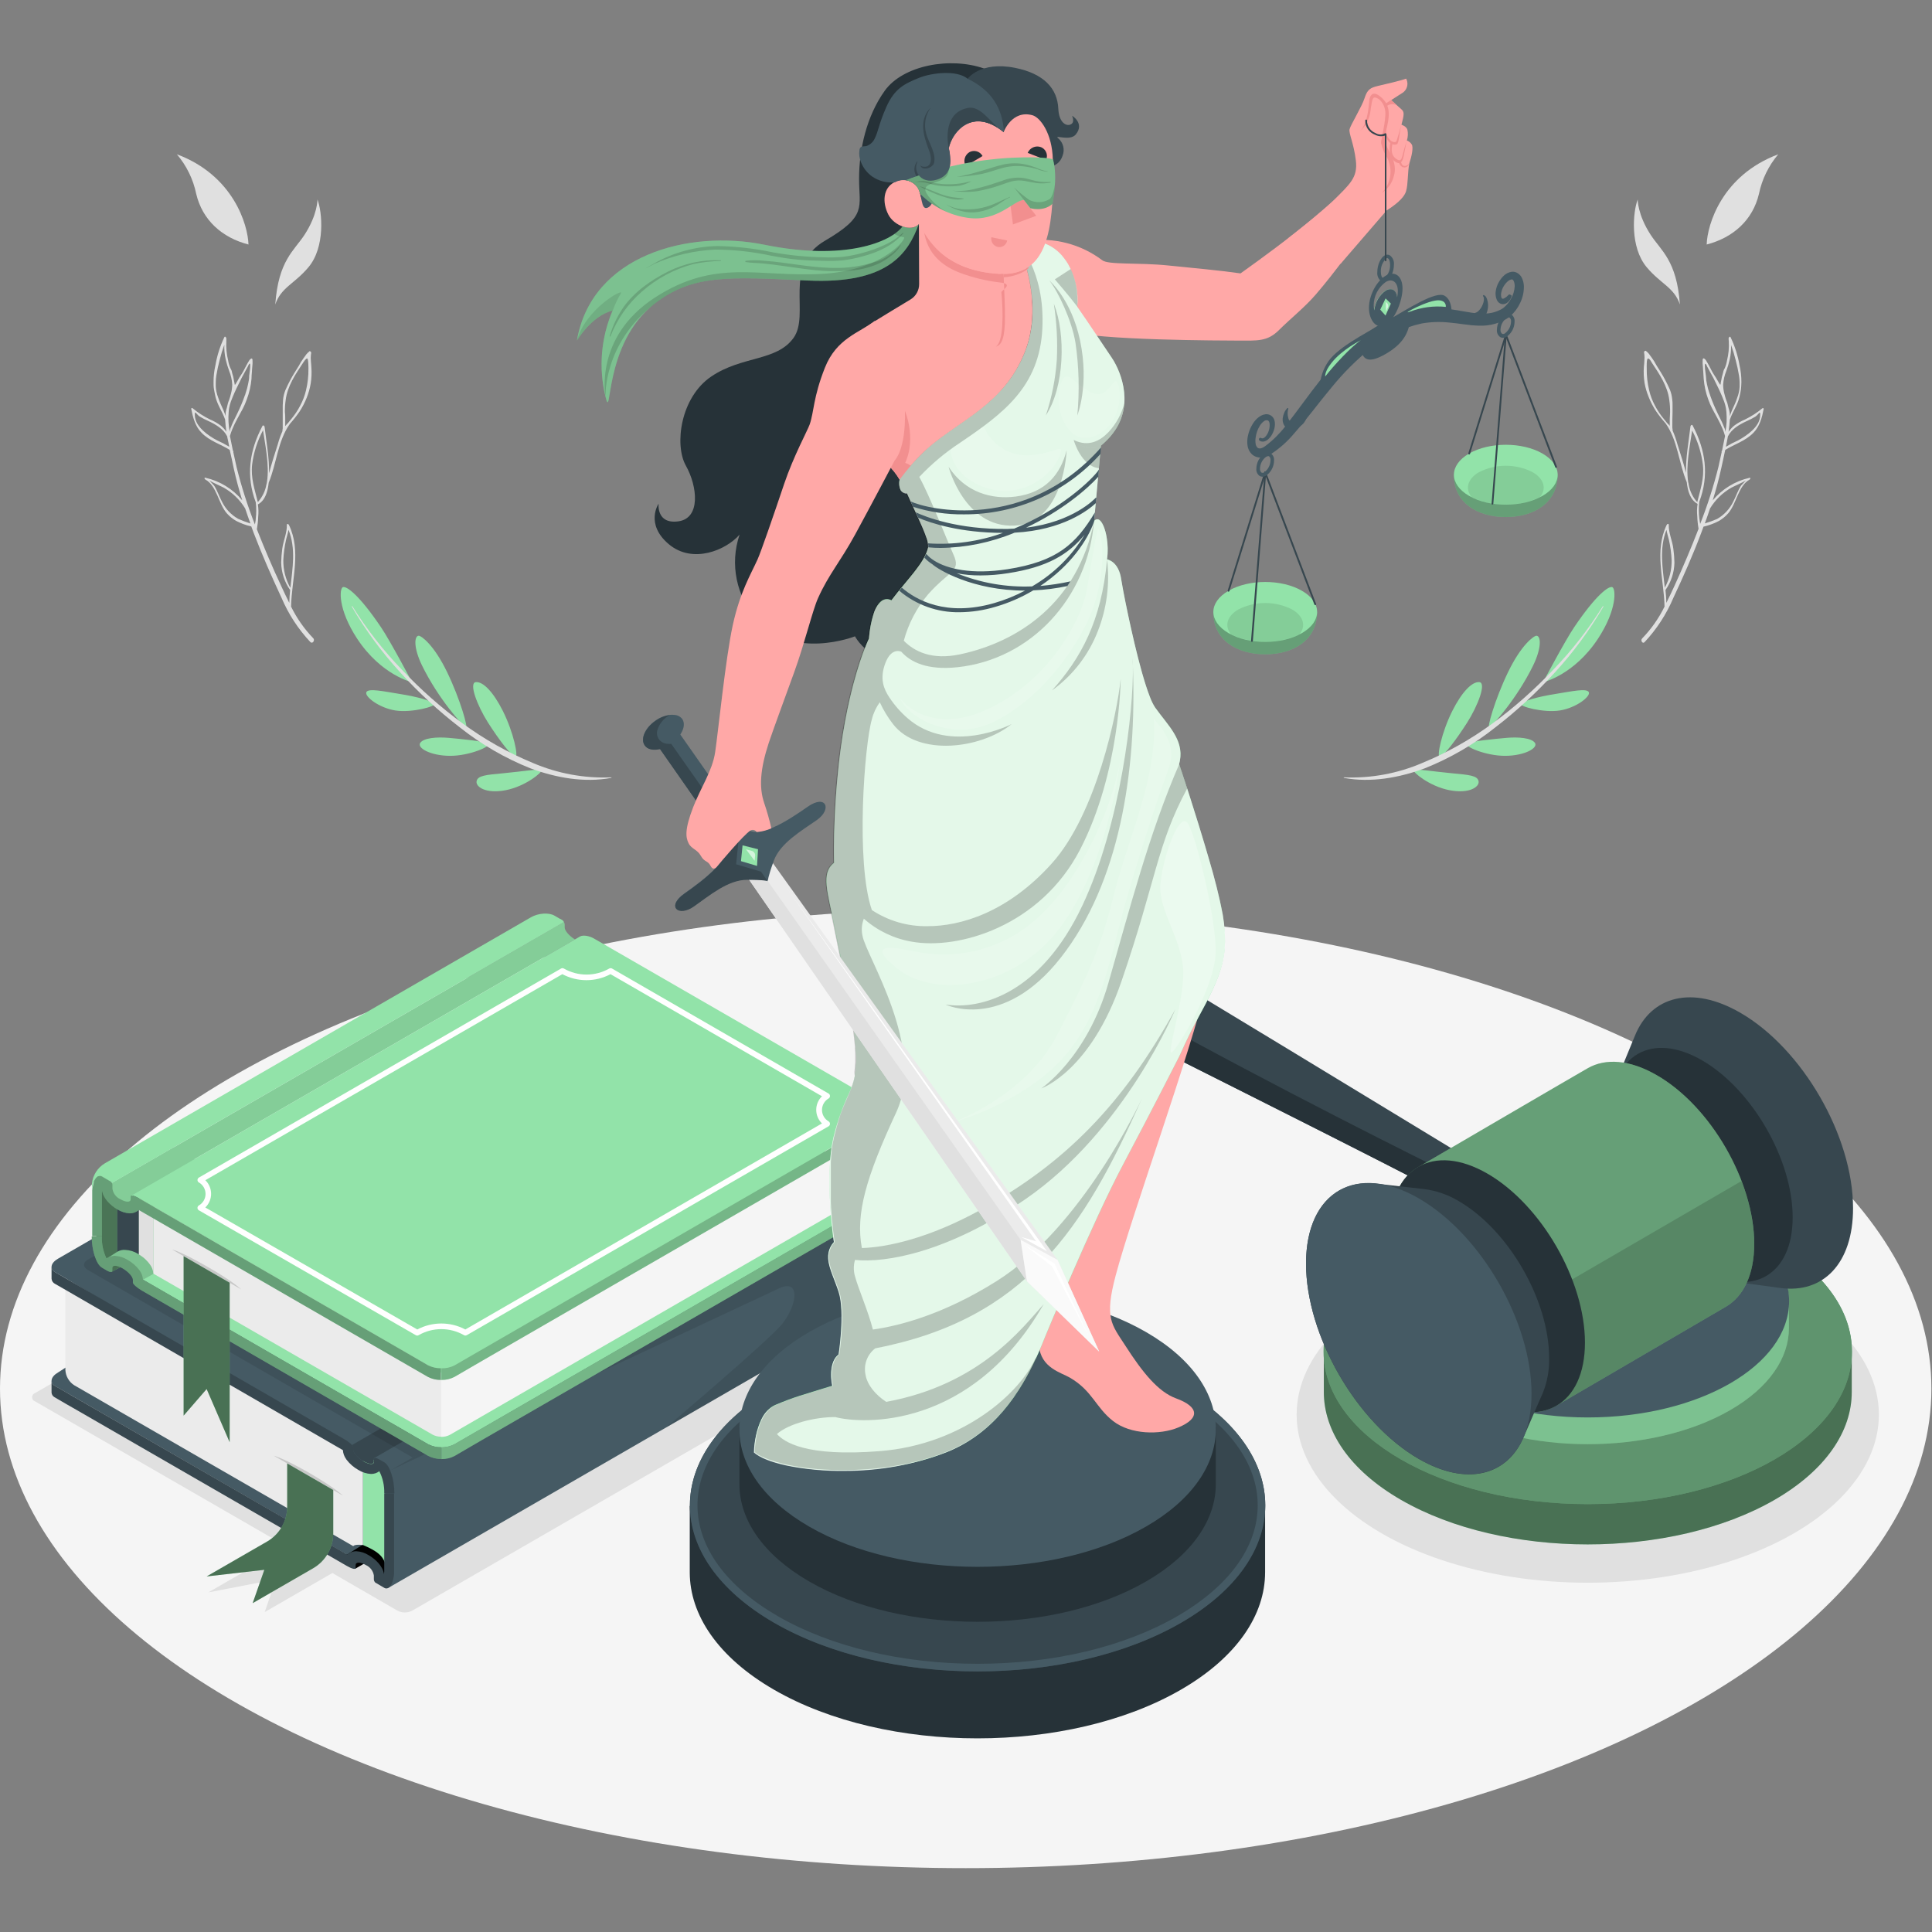 <?xml version="1.0" encoding="UTF-8" standalone="no"?><!DOCTYPE svg PUBLIC "-//W3C//DTD SVG 1.1//EN" "http://www.w3.org/Graphics/SVG/1.1/DTD/svg11.dtd"><svg width="100%" height="100%" viewBox="0 0 2134 2134" version="1.1" xmlns="http://www.w3.org/2000/svg" xmlns:xlink="http://www.w3.org/1999/xlink" xml:space="preserve" xmlns:serif="http://www.serif.com/" style="fill-rule:evenodd;clip-rule:evenodd;stroke-linejoin:round;stroke-miterlimit:2;"><rect x="0" y="0" width="2134" height="2134" fill="#808080" stroke="none"/><g id="freepik--Floor--inject-5"><g><ellipse id="freepik--floor--inject-5" cx="1066.67" cy="1533.79" rx="1066.67" ry="529.678" style="fill:#f5f5f5;"/><path id="freepik--Shadow--inject-5" d="M439.208,1779.15l-72.086,-41.666l-74.755,43.154l12.474,-36.152l-74.755,14.4l87.185,-50.377l-278.539,-160.627c-1.958,-0.673 -3.282,-2.526 -3.282,-4.596c-0,-2.072 1.324,-3.924 3.282,-4.596l523.507,-300.86c4.999,-2.555 10.933,-2.555 15.932,0l399.643,230.393c1.959,0.673 3.283,2.526 3.283,4.596c-0,2.071 -1.324,3.924 -3.283,4.596l-522.674,301.735c-4.999,2.554 -10.933,2.554 -15.932,-0Z" style="fill:#e0e0e0;fill-rule:nonzero;"/><ellipse id="freepik--shadow--inject-5" cx="1753.77" cy="1562.54" rx="321.562" ry="185.663" style="fill:#e0e0e0;"/><g id="freepik--Leaves--inject-5"><g id="freepik--leaves--inject-5"><path d="M455.184,753.582c-0,0 -34.052,-7.659 -60.707,-48.144c-21.402,-32.651 -19.608,-55.323 -15.8,-56.898c3.808,-1.576 17.814,8.185 42.105,44.205c10.111,14.837 34.402,60.837 34.402,60.837Z" style="fill:#92e3a9;fill-rule:nonzero;"/><path d="M514.401,803.478c-3.37,-2.188 -29.849,-30.944 -48.145,-68.191c-9.672,-19.87 -8.753,-32.826 -3.808,-33.088c2.889,-0 16.72,9.847 31.339,40.047c14.618,30.2 23.984,63.377 20.614,61.232Z" style="fill:#92e3a9;fill-rule:nonzero;"/><path d="M479.475,777.217c-3.02,-2.845 -16.282,-7.353 -39.391,-10.942c-15.538,-2.451 -33.483,-6.477 -35.452,-1.663c-1.97,4.814 13.961,17.245 31.994,20.133c18.032,2.889 45.869,-4.595 42.849,-7.528Z" style="fill:#92e3a9;fill-rule:nonzero;"/><path d="M539.042,821.51c-3.807,-2.845 -31.25,-5.427 -43.768,-6.522c-12.517,-1.093 -27.398,0 -31.119,5.603c-3.719,5.602 11.337,14.137 32.783,14.268c21.446,0.131 45.912,-10.504 42.104,-13.349Z" style="fill:#92e3a9;fill-rule:nonzero;"/><path d="M569.198,836.041c-3.808,-0.35 -18.076,-18.908 -30.068,-37.728c-11.992,-18.82 -21.577,-44.074 -13.568,-44.862c8.01,-0.788 19.302,10.811 29.893,31.863c11.73,23.372 17.551,51.077 13.743,50.727Z" style="fill:#92e3a9;fill-rule:nonzero;"/><path d="M598.042,850.703c-1.533,-1.926 -21.097,1.444 -41.449,3.326c-20.352,1.883 -28.799,2.671 -30.156,8.754c-1.357,6.084 9.717,14.312 31.994,10.067c22.279,-4.246 41.142,-20.265 39.611,-22.147Z" style="fill:#92e3a9;fill-rule:nonzero;"/><path d="M388.613,670.118c15.127,25.919 32.967,50.156 53.221,72.304c20.173,22.29 42.307,42.724 66.134,61.056c23.681,18.81 49.987,34.056 78.081,45.255c28.274,10.417 59.349,16.019 89.068,10.504c0.004,0.002 0.009,0.002 0.015,0.002c0.143,-0 0.262,-0.119 0.262,-0.263c0,-0.031 -0.005,-0.06 -0.015,-0.088l0,-0.004c0,-0.144 -0.118,-0.263 -0.262,-0.263c-0.015,-0 -0.03,0.002 -0.044,0.004c-29.719,1.245 -59.339,-4.216 -86.661,-15.975c-27.431,-11.363 -53.397,-25.985 -77.337,-43.549c-24.026,-17.642 -46.409,-37.418 -66.878,-59.087c-20.788,-21.453 -39.231,-45.06 -55.016,-70.422c-0.127,-0.102 -0.31,-0.102 -0.437,0c-0.136,0.034 -0.233,0.157 -0.233,0.298c-0,0.086 0.037,0.169 0.102,0.228Z" style="fill:#e0e0e0;fill-rule:nonzero;"/></g><g id="freepik--leaves--inject-51" serif:id="freepik--leaves--inject-5"><path d="M304.053,336.344c3.414,-48.713 20.921,-59.437 32.388,-77.119c14.488,-22.366 14.225,-38.866 14.225,-38.866c5.295,13.787 8.753,52.522 -9.979,74.843c-15.625,18.601 -30.244,22.146 -36.634,41.142Z" style="fill:#e0e0e0;fill-rule:nonzero;"/><path d="M274.466,270.079c-29.456,-7.615 -50.946,-27.18 -57.729,-55.891c-3.331,-16.15 -10.677,-31.205 -21.36,-43.768c62.458,23.329 78.433,77.907 79.089,99.659Z" style="fill:#e0e0e0;fill-rule:nonzero;"/></g><path id="freepik--Leavesz--inject-5" d="M346.071,705.044c-9.966,-10.316 -18.251,-22.131 -24.554,-35.015c0.568,-30.374 11.555,-61.274 -2.408,-90.292c-0.525,-1.051 -2.363,-1.532 -2.276,-0c0.307,8.753 -3.939,17.726 -5.033,26.26c-0.713,5.136 -1.121,10.31 -1.225,15.494c0.224,10.837 3.669,21.368 9.891,30.244c-0.482,4.727 -0.832,9.497 -0.919,14.224c-3.282,-6.477 -6.346,-13.13 -9.366,-19.607c-9.454,-20.134 -18.207,-40.88 -26.436,-61.713c0.818,-4.569 1.301,-9.191 1.444,-13.831c0.475,-4.547 0.357,-9.138 -0.35,-13.655c8.228,-4.378 10.942,-14.488 11.949,-23.985c8.753,-21.097 9.935,-46.087 23.372,-64.952c3.834,-4.273 7.386,-8.79 10.635,-13.524c3.184,-4.867 5.868,-10.043 8.01,-15.45c2.018,-5.02 3.485,-10.245 4.377,-15.581c0.947,-5.962 1.197,-12.014 0.744,-18.033c-0,-2.319 -0.438,-4.377 -0.526,-6.915c-0.24,-2.167 -0.24,-4.355 0,-6.522c0,-1.224 0.964,-3.238 -0.438,-3.85c-0.437,-0.483 -1.006,-0.788 -1.487,-0c-1.106,0.901 -2.131,1.897 -3.064,2.975c-1.006,1.313 -1.794,2.714 -2.845,3.939c-2.071,2.756 -3.902,5.684 -5.471,8.754c-3.239,5.296 -6.653,10.417 -9.541,15.931c-1.883,3.677 -3.808,7.309 -5.384,11.117c-1.348,3.422 -2.203,7.018 -2.539,10.68c0,2.057 -0.305,3.983 -0.35,6.04l0,25.429c-0.226,0.99 -0.329,2.005 -0.306,3.02c0.024,1.015 -0,-0 -0,-0c-2.092,4.703 -3.819,9.562 -5.164,14.531c-3.283,10.416 -6.785,21.183 -9.629,31.994c0.306,-17.201 -2.933,-34.314 -4.946,-51.34c0,-0.963 -1.664,-2.232 -2.32,-0.963c-14.487,27.355 -18.383,55.236 -7.44,84.254c0.743,6.104 0.743,12.277 -0,18.382c-0,2.013 -0.613,4.114 -0.92,6.259c-8.098,-20.638 -14.853,-41.778 -20.22,-63.288c-1.313,-5.602 -2.495,-11.205 -3.677,-16.763c0.137,-0.132 0.213,-0.314 0.213,-0.503c0,-0.19 -0.076,-0.372 -0.213,-0.505c0,-0.218 -0.262,-0.305 -0.394,-0.525c-1.137,-5.383 -2.188,-10.767 -3.282,-16.106c0.704,-2.608 1.582,-5.167 2.626,-7.66c3.195,-7.834 7.571,-15.055 11.51,-22.496c1.692,-3.265 3.154,-6.644 4.378,-10.11c2.828,-7.405 4.611,-15.169 5.296,-23.066c-0,-2.582 0.262,-5.208 0.481,-7.834c-0,-1.663 0.262,-3.37 0.35,-5.034c0.37,-2.667 0.459,-5.367 0.262,-8.053c-0.394,-2.932 -2.626,-0.744 -3.545,0.657c-2.406,3.764 -4.376,7.747 -6.434,11.686c-2.057,3.939 -4.376,6.565 -6.083,10.066c-0.525,1.007 -1.138,2.014 -1.751,2.976c-0.422,0.852 -0.952,1.647 -1.575,2.364c-0.394,-0.437 -0.394,-1.532 -0.526,-2.057c-0.262,-1.313 -0.569,-2.626 -0.788,-3.939c-0.238,-1.772 -0.649,-3.516 -1.225,-5.208c-0.481,-1.402 -0.744,-2.846 -1.094,-4.377c-0.372,-1.092 -0.871,-2.135 -1.488,-3.108c-1.138,-2.694 -1.947,-5.515 -2.408,-8.403c-1.726,-6.936 -2.39,-14.094 -1.969,-21.228l-0,-2.932c-0,-0.963 -1.401,-3.064 -2.188,-1.488c-4.664,9.712 -7.964,20.022 -9.804,30.637c-1.455,6.226 -2.175,12.601 -2.145,18.995c-0,2.671 -0,5.252 0.481,7.923c0.482,2.669 1.007,5.602 1.664,8.359c2.319,9.454 7.527,16.15 10.635,25.123c0.306,4.376 0.744,8.753 1.401,13.436c-1.687,-2.48 -3.704,-4.717 -5.996,-6.652c-3.719,-2.807 -7.778,-5.131 -12.08,-6.915c-6.922,-3.373 -13.417,-7.561 -19.346,-12.474c-0.744,-0.614 -1.531,-0 -1.357,0.919c1.838,9.366 4.377,19.213 11.38,26.261c8.754,9.06 20.746,12.429 31.075,18.863c1.489,6.828 3.107,13.569 4.377,20.177c2.626,11.993 5.821,23.854 9.454,35.54c-10.465,-12.594 -24.814,-21.369 -40.792,-24.948c-1.4,-0.262 -0.919,1.488 -0,1.97c12.649,6.739 14.487,26.786 23.81,37.421c2.926,3.293 6.371,6.088 10.197,8.273c5.315,2.769 10.964,4.844 16.807,6.171c0.876,2.363 1.707,4.77 2.626,7.133c9.236,24.248 19.784,48.146 30.638,71.429c7.661,18.131 18.479,34.759 31.951,49.108c2.538,2.407 5.252,-1.97 3.283,-4.114Zm-93.007,-295.476c1.999,4.862 3.167,10.026 3.458,15.275c-0.059,3.31 -0.514,6.602 -1.358,9.803c-0.601,2.502 -1.333,4.971 -2.188,7.398c-0.542,1.2 -0.981,2.445 -1.313,3.719c-0.292,1.489 -0.641,2.948 -1.05,4.377c-0.507,1.545 -0.902,3.125 -1.182,4.727c-0.35,1.66 -0.35,3.374 0,5.034c-1.633,-4.644 -3.532,-9.188 -5.69,-13.613c-1.037,-2.244 -1.928,-4.554 -2.67,-6.915c-0.834,-2.116 -1.493,-4.297 -1.97,-6.521c-0.437,-1.987 -0.7,-4.008 -0.787,-6.04l-0,-4.727c0.03,-2.389 0.235,-4.774 0.613,-7.134c0.962,-5.971 2.233,-11.887 3.808,-17.726c1.365,-5.562 3.046,-11.042 5.032,-16.413c-0.182,5.381 0.318,10.764 1.489,16.019c0.988,4.325 2.26,8.579 3.808,12.737Zm17.507,26.873c-2.391,6.876 -5.196,13.598 -8.403,20.133c-1.445,3.151 -3.196,6.303 -4.684,9.541c-0.831,1.751 -1.576,3.545 -2.275,5.428c-0.849,1.677 -1.354,3.508 -1.489,5.383c-1.393,-7.207 -1.775,-14.571 -1.137,-21.883c-0,-1.358 0.305,-2.758 0.481,-4.115c0.466,-2.479 1.11,-4.922 1.925,-7.309c2.471,-6.558 5.306,-12.973 8.492,-19.214c1.108,-2.364 2.247,-4.683 3.414,-6.959c2.232,-4.377 4.727,-8.448 6.915,-12.737c0.306,-0.569 1.181,-2.844 1.925,-3.107c0.745,-0.262 0.701,2.232 0.657,2.801c-0,3.633 -0.875,7.265 -1.182,10.855c-0,1.444 -0,2.931 -0.306,4.376c-0.438,3.108 -1.27,6.171 -1.969,9.279c-0.363,1.48 -0.802,2.941 -1.313,4.376c-0,0.394 -0.307,0.832 -0.438,1.27c-0.132,0.437 -0.35,1.269 -0.526,2.057l-0.087,-0.175Zm-17.507,56.898c-4.352,-2.638 -8.869,-4.992 -13.525,-7.046c-9.629,-5.165 -23.721,-14.837 -24.335,-27.18c-0.35,-7.047 1.444,-1.62 5.341,0.962c3.108,1.879 6.339,3.546 9.672,4.99c8.228,3.852 16.544,8.754 20.614,16.764c0.832,3.982 1.752,7.834 2.408,11.641l-0.175,-0.131Zm61.975,-22.934l-0,-7.66c-0,-2.626 -0,-5.252 -0.35,-7.834c-0.056,-4.393 0.236,-8.783 0.875,-13.13c1.882,-15.275 10.854,-28.493 19.17,-41.011c0.701,-1.006 2.714,-4.377 4.377,-4.814c1.663,-0.438 1.532,9.804 1.576,11.03c0.118,8.104 -0.779,16.19 -2.67,24.071c-1.361,5.859 -3.495,11.511 -6.347,16.807c-2.735,5.326 -6.052,10.331 -9.891,14.926c-1.313,1.531 -2.451,2.888 -3.545,4.376c-1.129,1.007 -2.143,2.137 -3.02,3.37l-0.175,-0.131Zm-30.331,83.946c-3.414,-14.092 -7.878,-26.261 -6.216,-41.316c1.675,-13.234 5.754,-26.05 12.037,-37.816c2.364,16.5 7.222,38.559 4.376,56.899c0,0.962 -0.437,1.925 -0.612,2.844c-1.204,7.272 -4.471,14.049 -9.41,19.52l-0.175,-0.131Zm-21.884,18.602c-7.675,-4.395 -13.854,-11 -17.726,-18.952c-3.02,-5.646 -4.989,-11.904 -8.491,-17.507c-0,-0 -3.764,-3.982 -5.471,-5.909c3.283,2.364 14.094,6.916 15.975,8.054c9.719,5.518 17.871,13.428 23.679,22.978c1.882,5.515 3.763,11.117 5.777,16.588c-4.586,-1.454 -9.086,-3.164 -13.48,-5.121l-0.263,-0.131Zm57.685,75.981c-5.116,-9.264 -7.726,-19.705 -7.571,-30.287c0.377,-7.692 1.417,-15.336 3.107,-22.847c0.876,-3.502 2.014,-7.003 2.626,-10.593c8.316,20.703 4.465,42.324 2.101,63.858l-0.263,-0.131Z" style="fill:#e0e0e0;fill-rule:nonzero;"/><g id="freepik--leaves--inject-52" serif:id="freepik--leaves--inject-5"><path d="M1704.4,753.582c-0,0 34.051,-7.659 60.705,-48.144c21.403,-32.651 19.608,-55.323 15.801,-56.898c-3.808,-1.576 -17.813,8.185 -42.105,44.205c-10.11,14.837 -34.401,60.837 -34.401,60.837Z" style="fill:#92e3a9;fill-rule:nonzero;"/><path d="M1645.19,803.478c3.37,-2.188 29.849,-30.944 48.145,-68.191c9.672,-19.87 8.753,-32.826 3.807,-33.088c-2.888,-0 -16.719,9.847 -31.337,40.047c-14.619,30.2 -23.985,63.377 -20.615,61.232Z" style="fill:#92e3a9;fill-rule:nonzero;"/><path d="M1680.12,777.217c3.02,-2.845 16.282,-7.353 39.391,-10.942c15.537,-2.451 33.482,-6.477 35.452,-1.663c1.97,4.814 -13.962,17.245 -31.995,20.133c-18.032,2.889 -45.868,-4.595 -42.848,-7.528Z" style="fill:#92e3a9;fill-rule:nonzero;"/><path d="M1620.55,821.51c3.808,-2.845 31.251,-5.427 43.768,-6.522c12.518,-1.093 27.399,0 31.119,5.603c3.721,5.602 -11.336,14.137 -32.781,14.268c-21.447,0.131 -45.913,-10.504 -42.106,-13.349Z" style="fill:#92e3a9;fill-rule:nonzero;"/><path d="M1590.39,836.041c3.807,-0.35 18.075,-18.908 30.068,-37.728c11.993,-18.82 21.578,-44.074 13.568,-44.862c-8.009,-0.788 -19.301,10.811 -29.894,31.863c-11.729,23.372 -17.55,51.077 -13.742,50.727Z" style="fill:#92e3a9;fill-rule:nonzero;"/><path d="M1561.54,850.703c1.531,-1.926 21.096,1.444 41.448,3.326c20.352,1.883 28.799,2.671 30.155,8.754c1.357,6.084 -9.716,14.312 -31.994,10.067c-22.277,-4.246 -41.142,-20.265 -39.609,-22.147Z" style="fill:#92e3a9;fill-rule:nonzero;"/><path d="M1770.98,670.118c-15.127,25.919 -32.969,50.156 -53.222,72.304c-20.173,22.29 -42.306,42.724 -66.133,61.056c-23.683,18.81 -49.989,34.056 -78.082,45.255c-28.274,10.417 -59.349,16.019 -89.067,10.504c-0.005,0.002 -0.01,0.002 -0.016,0.002c-0.144,-0 -0.262,-0.119 -0.262,-0.263c-0,-0.031 0.005,-0.06 0.015,-0.088l0,-0.004c0,-0.144 0.118,-0.263 0.263,-0.263c0.015,-0 0.029,0.002 0.043,0.004c29.719,1.245 59.34,-4.216 86.66,-15.975c27.432,-11.363 53.399,-25.985 77.338,-43.549c24.026,-17.642 46.409,-37.418 66.878,-59.087c20.788,-21.453 39.231,-45.06 55.016,-70.422c0.127,-0.102 0.31,-0.102 0.438,0c0.135,0.034 0.232,0.157 0.232,0.298c-0,0.086 -0.037,0.169 -0.101,0.228Z" style="fill:#e0e0e0;fill-rule:nonzero;"/></g><g id="freepik--leaves--inject-53" serif:id="freepik--leaves--inject-5"><path d="M1855.54,336.344c-3.413,-48.713 -20.921,-59.437 -32.388,-77.119c-14.487,-22.366 -14.224,-38.866 -14.224,-38.866c-5.297,13.787 -8.755,52.522 9.979,74.843c15.625,18.601 30.243,22.146 36.633,41.142Z" style="fill:#e0e0e0;fill-rule:nonzero;"/><path d="M1885.12,270.079c29.456,-7.615 50.946,-27.18 57.731,-55.891c3.33,-16.15 10.676,-31.205 21.358,-43.768c-62.456,23.329 -78.432,77.907 -79.089,99.659Z" style="fill:#e0e0e0;fill-rule:nonzero;"/></g><path id="freepik--leavesz--inject-5" d="M1816.41,709.377c13.472,-14.35 24.29,-30.977 31.95,-49.107c10.986,-23.416 21.534,-47.182 30.638,-71.429c0.919,-2.364 1.751,-4.771 2.626,-7.135c5.844,-1.326 11.492,-3.4 16.806,-6.171c3.884,-2.212 7.374,-5.051 10.329,-8.403c9.323,-10.636 11.161,-30.638 23.81,-37.422c0.788,-0.481 1.269,-2.232 0,-1.969c-15.977,3.578 -30.327,12.355 -40.791,24.947c3.633,-11.686 6.828,-23.547 9.454,-35.539c1.4,-6.609 3.02,-13.35 4.376,-20.178c10.33,-6.433 22.234,-9.803 31.076,-18.863c6.959,-7.046 9.541,-16.894 11.379,-26.261c0,-0.832 -0.612,-1.531 -1.357,-0.919c-5.929,4.914 -12.422,9.101 -19.345,12.474c-4.303,1.785 -8.362,4.108 -12.08,6.915c-2.292,1.935 -4.309,4.173 -5.996,6.653c0.656,-4.377 1.094,-8.754 1.401,-13.437c3.107,-8.753 8.315,-15.669 10.635,-25.123c0.657,-2.757 1.269,-5.558 1.663,-8.359c0.394,-2.802 0.307,-5.252 0.481,-7.922c0.03,-6.393 -0.69,-12.769 -2.144,-18.995c-1.841,-10.616 -5.14,-20.926 -9.804,-30.638c-0.788,-1.576 -2.32,0.438 -2.188,1.488c0.131,1.051 -0,1.97 0.218,2.933c0.421,7.135 -0.244,14.291 -1.969,21.227c-0.462,2.888 -1.269,5.709 -2.407,8.404c-0.618,0.972 -1.118,2.016 -1.488,3.107c-0.35,1.401 -0.613,2.845 -1.095,4.377c-0.547,1.623 -0.943,3.293 -1.182,4.989c-0.218,1.313 -0.525,2.626 -0.787,3.939c-0,0.526 -0,1.62 -0.526,2.057c-0.624,-0.716 -1.153,-1.511 -1.575,-2.363c-0.613,-0.962 -1.225,-1.97 -1.75,-2.976c-1.839,-3.501 -4.377,-6.565 -6.084,-10.066c-1.707,-3.502 -4.027,-7.923 -6.434,-11.686c-0.919,-1.402 -3.152,-3.59 -3.545,-0.657c-0.197,2.686 -0.109,5.386 0.262,8.053c0,1.664 0.219,3.371 0.35,5.033c0.219,2.626 0.263,5.252 0.482,7.834c0.61,7.903 2.319,15.68 5.077,23.11c1.224,3.467 2.686,6.845 4.377,10.11c3.939,7.441 8.315,14.663 11.51,22.497c1.045,2.492 1.923,5.051 2.627,7.66c-1.095,5.339 -2.145,10.723 -3.283,16.106l-0.394,0.525c-0.136,0.133 -0.213,0.314 -0.213,0.503c-0,0.191 0.077,0.372 0.213,0.504c-1.182,5.558 -2.363,11.16 -3.676,16.763c-5.36,21.345 -12.085,42.324 -20.134,62.806c-0.306,-2.143 -0.7,-4.376 -0.919,-6.258c-0.744,-6.105 -0.744,-12.277 -0,-18.382c10.942,-29.018 7.047,-56.899 -7.44,-84.253c-0.657,-1.27 -2.188,-0 -2.32,0.962c-2.013,17.026 -5.252,34.139 -4.946,51.34c-2.845,-10.81 -6.346,-21.577 -9.628,-31.994c-1.347,-4.969 -3.073,-9.827 -5.165,-14.531c-2.093,-4.704 -0,0 -0,0c0.024,-1.016 -0.079,-2.03 -0.307,-3.02l0,-3.151c0,-4.377 0,-9.235 0.22,-13.831l-0,-8.448c-0,-2.056 -0,-3.982 -0.351,-6.039c-0.336,-3.662 -1.19,-7.258 -2.538,-10.679c-1.576,-3.808 -3.502,-7.441 -5.384,-11.118c-2.888,-5.515 -6.302,-10.635 -9.542,-15.931c-1.569,-3.069 -3.399,-5.998 -5.47,-8.754c-1.051,-1.225 -1.838,-2.626 -2.845,-3.939c-0.934,-1.079 -1.958,-2.075 -3.064,-2.976c-0.481,-0.569 -1.05,-0.262 -1.488,0c-1.401,0.613 -0.569,2.626 -0.437,3.852c0.239,2.167 0.239,4.354 -0,6.521c-0,2.319 -0.351,4.377 -0.526,6.915c-0.453,6.02 -0.204,12.072 0.744,18.033c0.962,5.344 2.503,10.569 4.596,15.581c2.142,5.407 4.825,10.584 8.009,15.45c3.249,4.734 6.802,9.252 10.636,13.525c13.437,18.863 14.443,43.767 23.372,64.951c1.006,9.498 3.72,19.564 11.948,23.984c-0.706,4.518 -0.824,9.108 -0.349,13.656c0.143,4.639 0.626,9.262 1.444,13.831c-8.098,21.052 -16.982,41.798 -26.261,62.282c-3.02,6.565 -6.084,13.13 -9.366,19.607c-0,-4.727 -0.438,-9.497 -0.919,-14.224c6.222,-8.876 9.666,-19.407 9.891,-30.244c-0.104,-5.184 -0.513,-10.358 -1.225,-15.494c-1.095,-8.753 -5.34,-17.507 -5.034,-26.26c-0,-1.663 -1.75,-1.182 -2.275,-0c-13.963,29.105 -2.977,59.918 -2.408,90.292c-6.303,12.884 -14.589,24.699 -24.554,35.015c-2.45,2.144 0.263,6.521 2.408,4.333Zm94.145,-312.283c1.17,-5.256 1.67,-10.638 1.487,-16.019c1.987,5.371 3.668,10.851 5.034,16.413c1.574,5.839 2.845,11.755 3.807,17.726c0.379,2.36 0.583,4.744 0.613,7.134l-0,4.727c-0.086,2.032 -0.35,4.053 -0.788,6.04c-0.477,2.224 -1.136,4.404 -1.97,6.521c-0.74,2.36 -1.632,4.67 -2.669,6.915c-2.157,4.424 -4.058,8.969 -5.69,13.612c0.35,-1.659 0.35,-3.374 0,-5.033c-0.28,-1.602 -0.675,-3.182 -1.182,-4.727c-0.379,-1.489 -0.729,-2.948 -1.05,-4.377c-0.333,-1.274 -0.772,-2.519 -1.313,-3.72c-0.856,-2.426 -1.586,-4.896 -2.188,-7.397c-0.844,-3.202 -1.3,-6.494 -1.357,-9.804c0.311,-5.246 1.479,-10.406 3.458,-15.275c1.547,-4.157 2.819,-8.412 3.808,-12.736Zm-22.235,37.684c0,-0.438 -0.307,-0.875 -0.438,-1.269c-0.511,-1.436 -0.951,-2.897 -1.313,-4.377c-0.7,-3.107 -1.531,-6.172 -1.969,-9.279c-0,-1.444 -0.219,-2.932 -0.306,-4.377c-0.307,-3.589 -1.139,-7.222 -1.182,-10.854c0,-0.569 -0.307,-3.195 0.657,-2.801c0.962,0.394 1.618,2.539 1.925,3.107c2.188,4.377 4.683,8.447 6.915,12.736c1.196,2.276 2.335,4.596 3.414,6.959c3.186,6.242 6.021,12.657 8.492,19.215c0.815,2.387 1.459,4.83 1.925,7.309c0.218,1.357 0.394,2.757 0.481,4.114c0.638,7.312 0.255,14.678 -1.138,21.884c-0.134,-1.875 -0.639,-3.705 -1.488,-5.384c-0.7,-1.881 -1.444,-3.676 -2.275,-5.426c-1.489,-3.24 -3.24,-6.391 -4.684,-9.542c-3.207,-6.534 -6.013,-13.258 -8.403,-20.133c-0.175,-0.832 -0.394,-1.27 -0.613,-1.882Zm20.265,47.182c4.07,-8.141 12.386,-12.912 20.615,-16.764c3.332,-1.443 6.564,-3.11 9.672,-4.989c3.895,-2.582 5.69,-8.01 5.339,-0.963c-0.612,12.343 -14.706,21.884 -24.334,27.18c-4.655,2.055 -9.173,4.409 -13.524,7.046c0.656,-3.807 1.575,-7.659 2.232,-11.51Zm-67.227,-14.794c-1.095,-1.401 -2.233,-2.758 -3.546,-4.376c-3.838,-4.595 -7.155,-9.6 -9.891,-14.926c-2.851,-5.296 -4.986,-10.948 -6.347,-16.807c-1.89,-7.881 -2.787,-15.967 -2.669,-24.071c-0,-1.226 -0.438,-11.468 1.575,-11.03c2.013,0.437 3.457,3.808 4.158,4.814c8.316,12.518 17.288,25.736 19.17,41.011c0.639,4.347 0.931,8.737 0.875,13.13c0,2.582 -0.262,5.208 -0.35,7.834l0,7.66c-0.871,-1.185 -1.869,-2.271 -2.975,-3.239Zm23.94,68.103c-0,-0.919 -0.437,-1.882 -0.612,-2.846c-2.845,-18.338 2.013,-40.397 4.377,-56.897c6.221,11.777 10.241,24.594 11.86,37.815c1.664,15.1 -2.8,27.223 -6.214,41.317c-4.934,-5.43 -8.215,-12.159 -9.454,-19.389l0.043,-0Zm17.77,42.892c2.014,-5.471 3.895,-11.074 5.777,-16.588c5.808,-9.55 13.959,-17.459 23.679,-22.978c1.881,-1.138 12.692,-5.689 15.975,-8.053c-1.707,1.925 -5.383,5.909 -5.471,5.909c-3.502,5.426 -5.471,11.686 -8.491,17.506c-3.884,8.119 -10.163,14.856 -17.989,19.302c-4.413,1.885 -8.927,3.522 -13.524,4.902l0.044,0Zm-42.367,7.178c0.613,3.589 1.75,7.09 2.626,10.592c1.69,7.512 2.73,15.156 3.107,22.847c0.156,10.582 -2.455,21.023 -7.571,30.287c-2.408,-21.534 -6.26,-43.155 1.794,-63.726l0.044,-0Z" style="fill:#e0e0e0;fill-rule:nonzero;"/></g><g id="freepik--Books--inject-5"><path d="M392.158,1732.88l12.561,-7.266c-3.39,-1.169 -7.028,-1.425 -10.548,-0.743c-3.326,1.575 -2.013,8.009 -2.013,8.009Z" style="fill-rule:nonzero;"/><path d="M383.492,1724.97c2.89,-3.133 6.963,-4.917 11.226,-4.917c4.263,-0 8.336,1.784 11.227,4.917c12.211,11.205 12.868,22.366 17.944,22.19c5.077,-0.175 4.99,-89.767 4.99,-89.767l-48.144,44.861l2.757,22.716Z" style="fill-rule:nonzero;"/><path d="M889.097,1399.2l0.788,-0.438l-7.747,-4.376l-332.941,-192.228l-485.166,313.858c-8.01,4.64 -9.454,11.336 -3.196,14.925l11.38,6.521l311.233,179.799l2.188,-1.62l503.461,-316.441Z" style="fill:#455a64;fill-rule:nonzero;"/><path d="M424.984,1614.98l-24.117,-4.947l0,96.508c14.532,6.171 23.766,11.993 25.299,24.16l-1.182,-115.721Z" style="fill:#92e3a9;fill-rule:nonzero;"/><path d="M390.188,1707.81l-308.3,-177.784c-5.702,-3.73 -9.297,-9.962 -9.673,-16.764l-0,-95.37l311.277,181.286c0,0 3.72,13.437 14.749,17.508c11.03,4.07 2.626,8.753 2.626,8.753l0,81.145c-9.541,-1.181 -10.679,1.226 -10.679,1.226Z" style="fill:#ebebeb;fill-rule:nonzero;"/><path d="M418.637,1611.7c-3.195,-1.838 -5.69,-1.969 -5.69,-0.219l0,3.02c0,3.326 -5.121,3.151 -11.423,-0.481c-6.303,-3.633 -11.424,-9.279 -11.424,-12.606l0,-3.019c0,-1.752 -4.376,-5.602 -9.585,-8.754l501.623,-287.204l7.747,4.377c1.079,1.137 1.755,2.599 1.925,4.157l0,3.02c0,3.327 5.078,8.973 11.337,12.606c6.258,3.632 11.423,3.807 11.423,0.481l0,-3.02c0,-1.75 2.495,-1.619 5.69,0.219l-501.623,287.423Z" style="fill:#37474f;fill-rule:nonzero;"/><path d="M889.097,1307.24l0.788,-0.436l-7.747,-4.378l-332.941,-192.228l-485.166,280.114c-8.01,4.596 -9.454,11.293 -3.196,14.881l11.38,6.522l311.277,187.457l505.605,-291.932Z" style="fill:#455a64;fill-rule:nonzero;"/><path d="M914.657,1321.08l-501.228,289.392l17.507,13.743l499.609,-288.474c-1.245,-3.709 -3.579,-6.958 -6.696,-9.322l-9.192,-5.339Z" style="fill:#455a64;fill-rule:nonzero;"/><path d="M928.62,1465.37l0.919,-0.657c0.219,-0.138 0.412,-0.317 0.569,-0.525c0.38,-0.417 0.717,-0.872 1.006,-1.357c0.185,-0.215 0.347,-0.45 0.481,-0.7c0.546,-0.874 0.973,-1.816 1.27,-2.801c0.408,-1.056 0.744,-2.138 1.007,-3.239c0.306,-1.225 0.525,-2.451 0.743,-3.807c0.155,-0.75 0.242,-1.512 0.263,-2.277l-0,-89.023c0.054,-8.635 -1.521,-17.202 -4.639,-25.255l-499.259,288.474l-2.101,129.727l499.565,-288.473l0.176,-0.087Z" style="fill:#455a64;fill-rule:nonzero;"/><path d="M430.98,1624.21c-0,-0 393.472,-184.175 429.275,-201.026c23.634,-11.16 20.877,16.764 4.376,38.341c-13.131,17.245 -129.027,115.284 -129.027,115.284l128.546,-74.405l64.294,-37.114l0.919,-0.657c0.221,-0.14 0.413,-0.317 0.57,-0.525c0.38,-0.418 0.717,-0.872 1.006,-1.357c0.185,-0.216 0.347,-0.451 0.482,-0.701c0.545,-0.873 0.972,-1.815 1.269,-2.8c0.408,-1.057 0.744,-2.139 1.006,-3.24c0.307,-1.225 0.525,-2.45 0.745,-3.808c0.153,-0.749 0.242,-1.51 0.263,-2.275l-0,-88.936c0.052,-8.635 -1.521,-17.202 -4.64,-25.255l-499.084,288.474Z" style="fill-opacity:0.1;fill-rule:nonzero;"/><path d="M435.619,1649.47l-11.204,-0c0.267,-8.467 -1.599,-16.866 -5.428,-24.423c-2.63,1.99 -5.849,3.053 -9.147,3.02c-4.935,-0.259 -9.724,-1.766 -13.918,-4.377c-5.103,-2.845 -9.572,-6.702 -13.131,-11.335c-0.218,-0.351 -0.481,-0.657 -0.656,-1.007c-1.993,-2.819 -3.161,-6.139 -3.37,-9.586l-295.083,-170.474l-10.023,-5.822l-12.824,-7.353c-2.26,-1.06 -3.76,-3.285 -3.895,-5.777l0,-13.131c0.1,2.548 1.601,4.842 3.895,5.953l34.183,19.827l285.585,164.873c5.296,3.107 9.673,6.959 9.673,8.753l-0,3.02c0.274,2.004 1.197,3.865 2.626,5.296c2.455,2.944 5.42,5.419 8.753,7.309c6.347,3.634 11.423,3.808 11.423,0.438l0,-3.02c0,-1.707 2.495,-1.62 5.691,0.263l5.646,3.282c6.084,3.37 11.204,18.864 11.204,34.271Z" style="fill:#37474f;fill-rule:nonzero;"/><path d="M424.415,1649.47l-0,86.266l-0.307,2.801c0.022,0.101 0.022,0.205 -0,0.306c-1.006,-8.753 -9.497,-16.85 -16.894,-21.051c-4.103,-2.601 -8.805,-4.109 -13.656,-4.378c-3.672,-0.046 -7.233,1.282 -9.979,3.721l-1.006,-0.569l-1.97,-1.182l-285.585,-164.786l-16.369,-9.41l-4.683,-2.757l-13.962,-8.009c-1.843,-1.161 -2.992,-3.164 -3.064,-5.341l0,13.131c0.161,2.046 1.304,3.89 3.064,4.946l5.077,2.976l3.195,1.838c1.882,1.051 3.72,2.188 5.471,3.196c1.75,1.006 2.364,1.4 3.414,1.925l2.407,1.4l4.377,2.495l226.848,130.866l72.392,41.842c5.165,3.02 9.367,4.07 9.63,2.495c0.016,-0.175 0.016,-0.351 -0,-0.525l-0,-2.933c-0,-3.633 5.076,-3.633 11.379,-0c4.642,2.101 7.933,6.395 8.753,11.423l0,3.589c-0.148,1.636 0.465,3.253 1.664,4.378l1.707,0.919l3.545,2.101l4.376,2.582c1.749,1.226 4.154,1.003 5.646,-0.526c0.219,-0.123 0.412,-0.285 0.57,-0.481c0.397,-0.403 0.736,-0.86 1.006,-1.357c0.198,-0.215 0.374,-0.45 0.525,-0.701c0.509,-0.891 0.935,-1.829 1.27,-2.8c0.413,-1.055 0.75,-2.137 1.006,-3.24c0.263,-1.224 0.481,-2.45 0.744,-3.807c0.137,-0.752 0.224,-1.513 0.263,-2.276l-0,-89.067l-10.854,-0Z" style="fill:#37474f;fill-rule:nonzero;"/><path d="M930.589,1335.74l-474.837,274.161l-358.895,-207.24c-5.384,-3.064 -5.384,-8.098 -0,-11.205l469.846,-271.36l315.391,182.337l7.791,4.377c1.058,1.147 1.717,2.606 1.882,4.157l0,3.02c0,3.327 5.121,8.973 11.38,12.65c0.322,0.186 0.658,0.346 1.006,0.481l10.461,-6.04l4.946,2.844l0.7,0.351l3.72,2.144c3.091,2.371 5.395,5.621 6.609,9.323Z" style="fill-opacity:0.1;fill-rule:nonzero;"/><path d="M123.554,1404.72l14.269,-7.615l-13.13,-3.108c-2.494,3.015 -2.943,7.251 -1.139,10.723Z" style="fill:#92e3a9;fill-rule:nonzero;"/><path d="M123.554,1404.72l14.269,-7.615l-13.13,-3.108c-2.494,3.015 -2.943,7.251 -1.139,10.723Z" style="fill-opacity:0.5;fill-rule:nonzero;"/><path d="M502.059,1595.32c-9.125,4.636 -19.937,4.636 -29.062,0l-326.158,-188.201l488.23,-277.312l11.424,-6.828l326.157,183.825c8.01,4.638 8.01,12.211 0,16.762l-470.591,271.754Z" style="fill:#92e3a9;fill-rule:nonzero;"/><path d="M379.509,1244.17l-113.796,65.652l-73.661,-42.543l-85.567,49.326l-0,57.161c-0,7.485 8.403,18.12 11.467,16.369c5.676,1.354 11.193,3.306 16.457,5.822c8.555,4.861 16.491,10.739 23.635,17.506l261.381,-146.315l-39.916,-22.978Z" style="fill:#92e3a9;fill-rule:nonzero;"/><path d="M379.509,1244.17l-113.796,65.652l-73.661,-42.543l-85.567,49.326l-0,57.161c-0,7.485 8.403,18.12 11.467,16.369c5.676,1.354 11.193,3.306 16.457,5.822c8.555,4.861 16.491,10.739 23.635,17.506l261.381,-146.315l-39.916,-22.978Z" style="fill-opacity:0.15;fill-rule:nonzero;"/><path d="M153.492,1323.48l-0,62.107l-1.007,-0.614c-4.194,-2.612 -8.983,-4.119 -13.918,-4.376c-3.203,-0.332 -6.425,0.424 -9.147,2.144l-0,-73.179l24.072,13.918Z" style="fill:#37474f;fill-rule:nonzero;"/><path d="M169.423,1406.86c-0.27,-3.866 -1.703,-7.559 -4.114,-10.593c-1.197,-1.653 -2.544,-3.191 -4.026,-4.595l-1.358,-1.313l-1.794,-1.532l-1.488,-1.094c-1.041,-0.784 -2.122,-1.515 -3.239,-2.188l0,-61.8l16.019,9.322l0,-0.306l0,74.099Z" style="fill:#e0e0e0;fill-rule:nonzero;"/><path d="M106.485,1373.78c-0,7.484 8.403,18.119 11.467,16.368l11.424,-7.44l-0,-47.138l-11.468,-19.739l-6.214,-2.233l-5.209,3.02l-0,57.162Z" style="fill-opacity:0.4;fill-rule:nonzero;"/><path d="M487.484,1516.32l0,70.598c-3.366,0.085 -6.697,-0.7 -9.673,-2.276l-35.802,-20.658l-272.586,-157.171l0,-74.142l318.061,183.649Z" style="fill:#ebebeb;fill-rule:nonzero;"/><path d="M190.082,1380.12l76.287,44.075c0,-0 -7.922,-8.272 -38.122,-25.517c-29.412,-16.763 -38.165,-18.558 -38.165,-18.558Z" style="fill-opacity:0.15;fill-rule:nonzero;"/><path d="M964.421,1250.35l0,53.484c-0.376,6.802 -3.971,13.034 -9.672,16.764l-422.053,243.567l-35.715,20.658c-2.977,1.572 -6.307,2.355 -9.672,2.276l-0,-62.807l477.112,-273.942Z" style="fill:#f5f5f5;fill-rule:nonzero;"/><path d="M635.025,1037.68l-488.23,281.908l0,6.565c0,3.634 -5.121,4.947 -11.379,1.313c-6.259,-3.632 -11.379,-8.14 -11.379,-14.399l-0.614,-6.258l497.466,-287.205l2.012,-1.182c0.524,0.923 0.81,1.961 0.832,3.02l0,3.02c0,3.677 5.252,9.498 11.292,13.218Z" style="fill:#92e3a9;fill-rule:nonzero;"/><path d="M635.025,1037.68l-488.23,281.908l0,6.565c0,3.634 -5.121,4.947 -11.379,1.313c-6.259,-3.632 -11.379,-8.14 -11.379,-14.399l-0.614,-6.258l497.466,-287.205l2.012,-1.182c0.524,0.923 0.81,1.961 0.832,3.02l0,3.02c0,3.677 5.252,9.498 11.292,13.218Z" style="fill-opacity:0.1;fill-rule:nonzero;"/><path d="M472.953,1508.14l-318.936,-184.393c-4.071,-2.101 -7.747,-3.808 -9.323,-2.977l2.101,-1.182l488.23,-281.908l5.733,-3.326c3.152,-1.795 10.024,-0.788 15.363,2.319l316.485,182.599c8.01,4.64 8.01,12.168 0,16.764l-470.547,272.104c-9.137,4.65 -19.97,4.65 -29.106,-0Z" style="fill:#92e3a9;fill-rule:nonzero;"/><path d="M460.873,1475.23c-0.552,-0.021 -1.092,-0.171 -1.576,-0.438l-239.584,-137.912c-0.983,-0.548 -1.594,-1.589 -1.594,-2.714c0,-1.125 0.611,-2.165 1.594,-2.713c4.528,-2.605 7.327,-7.447 7.327,-12.671c0,-5.224 -2.799,-10.066 -7.327,-12.671c-0.969,-0.538 -1.573,-1.562 -1.576,-2.67c-0.001,-1.131 0.6,-2.183 1.576,-2.758l399.994,-230.874c0.957,-0.564 2.149,-0.564 3.107,0c15.505,8.87 34.608,8.87 50.114,0c0.958,-0.564 2.15,-0.564 3.108,0l239.191,138.087c0.959,0.564 1.544,1.601 1.531,2.713c0.004,1.111 -0.579,2.144 -1.531,2.715c-4.507,2.61 -7.29,7.44 -7.29,12.648c-0,5.209 2.783,10.038 7.29,12.649c0.952,0.57 1.535,1.604 1.531,2.713c0.013,1.113 -0.572,2.151 -1.531,2.715l-399.601,230.7c-0.97,0.571 -2.179,0.571 -3.151,-0c-15.474,-8.872 -34.553,-8.872 -50.027,-0c-0.475,0.291 -1.017,0.457 -1.575,0.481Zm-233.939,-141.414l233.983,134.673c16.583,-8.808 36.506,-8.808 53.091,0l393.91,-227.592c-4.058,-3.939 -6.35,-9.358 -6.35,-15.012c-0,-5.655 2.292,-11.074 6.35,-15.013l-233.589,-134.849c-16.608,8.831 -36.57,8.831 -53.178,0l-394.348,227.593c4.071,3.94 6.373,9.369 6.373,15.034c-0,5.666 -2.302,11.095 -6.373,15.035l0.131,0.131Z" style="fill:#fff;fill-rule:nonzero;"/><path d="M622.901,1018.47l-2.012,1.181l-497.466,287.161c-0.258,-0.529 -0.632,-0.993 -1.093,-1.357l-1.664,-0.964l-3.764,-2.056l-4.377,-2.582c-1.772,-1.142 -4.114,-0.925 -5.646,0.525c-0.224,0.097 -0.409,0.267 -0.525,0.481c-0.603,0.628 -1.119,1.334 -1.532,2.101c-0.527,0.883 -0.953,1.822 -1.269,2.801c-0.414,1.054 -0.75,2.136 -1.007,3.239c-0.306,1.226 -0.525,2.451 -0.744,3.764c-0.154,0.764 -0.243,1.541 -0.262,2.32l-0,6.214l-0,-14.005c1.002,-9.279 6.306,-17.568 14.312,-22.366l470.635,-271.754c8.053,-4.639 19.651,-5.427 25.91,-1.838l5.909,3.458l0.219,0l2.538,1.444c0.829,0.536 1.472,1.316 1.838,2.233Z" style="fill:#92e3a9;fill-rule:nonzero;"/><path d="M472.953,1595.32l-19.696,-11.423l-295.301,-170.475c-0.23,-3.858 -1.636,-7.556 -4.026,-10.593c-3.546,-4.646 -8.017,-8.506 -13.131,-11.335c-4.194,-2.611 -8.983,-4.117 -13.918,-4.377c-3.312,-0.035 -6.545,1.027 -9.191,3.02c-3.722,-7.585 -5.497,-15.98 -5.165,-24.422l-11.204,-0c0,15.449 5.077,30.943 11.335,34.488l5.646,3.327c3.196,1.838 5.735,1.97 5.735,-0l-0,-3.02c-0,-3.37 5.076,-3.195 11.379,0.438c6.302,3.632 11.379,9.278 11.379,12.648l0,3.02c0,1.707 4.377,5.603 9.673,8.754l285.541,164.873l30.944,17.858c4.475,2.311 9.451,3.484 14.487,3.414l0,-13.131c-5.011,0.239 -10.001,-0.816 -14.487,-3.064Z" style="fill:#92e3a9;fill-rule:nonzero;"/><path d="M472.953,1595.32l-19.696,-11.423l-295.301,-170.475c-0.23,-3.858 -1.636,-7.556 -4.026,-10.593c-3.546,-4.646 -8.017,-8.506 -13.131,-11.335c-4.194,-2.611 -8.983,-4.117 -13.918,-4.377c-3.312,-0.035 -6.545,1.027 -9.191,3.02c-3.722,-7.585 -5.497,-15.98 -5.165,-24.422l-11.204,-0c0,15.449 5.077,30.943 11.335,34.488l5.646,3.327c3.196,1.838 5.735,1.97 5.735,-0l-0,-3.02c-0,-3.37 5.076,-3.195 11.379,0.438c6.302,3.632 11.379,9.278 11.379,12.648l0,3.02c0,1.707 4.377,5.603 9.673,8.754l285.541,164.873l30.944,17.858c4.475,2.311 9.451,3.484 14.487,3.414l0,-13.131c-5.011,0.239 -10.001,-0.816 -14.487,-3.064Z" style="fill-opacity:0.3;fill-rule:nonzero;"/><path d="M473.041,1508.14l-19.696,-11.424l-227.023,-131.084l-72.437,-41.842c-5.12,-3.02 -9.322,-4.071 -9.585,-2.538l0,3.326c0,3.633 -5.076,3.633 -11.335,-0c-4.647,-2.094 -7.94,-6.392 -8.754,-11.424l-0,-3.588c0.159,-1.646 -0.476,-3.273 -1.707,-4.377l-1.663,-0.963c-1.006,-0.526 -2.232,-1.269 -3.589,-2.057l-4.376,-2.582c-1.773,-1.142 -4.115,-0.925 -5.646,0.525c-0.224,0.097 -0.409,0.267 -0.526,0.481c-0.397,0.404 -0.736,0.86 -1.007,1.357c-0.223,0.21 -0.401,0.464 -0.525,0.744c-0.527,0.883 -0.953,1.822 -1.269,2.801c-0.414,1.054 -0.75,2.136 -1.006,3.239c-0.307,1.226 -0.526,2.451 -0.745,3.764c-0.154,0.764 -0.243,1.541 -0.263,2.32l0,50.595l10.636,-0l-0,-47.575l0.263,-2.757c-0.037,-0.099 -0.037,-0.208 -0,-0.307c1.007,8.753 9.497,16.851 16.895,21.053c4.087,2.6 8.774,4.108 13.611,4.376c3.685,0.044 7.258,-1.282 10.023,-3.72l1.006,0.568l1.97,1.182l285.541,164.874l30.944,17.857c4.414,2.248 9.316,3.375 14.268,3.283l0,-12.912c-4.858,0.086 -9.665,-1.01 -14.005,-3.195Z" style="fill:#92e3a9;fill-rule:nonzero;"/><path d="M473.041,1508.14l-19.696,-11.424l-227.023,-131.084l-72.437,-41.842c-5.12,-3.02 -9.322,-4.071 -9.585,-2.538l0,3.326c0,3.633 -5.076,3.633 -11.335,-0c-4.647,-2.094 -7.94,-6.392 -8.754,-11.424l-0,-3.588c0.159,-1.646 -0.476,-3.273 -1.707,-4.377l-1.663,-0.963c-1.006,-0.526 -2.232,-1.269 -3.589,-2.057l-4.376,-2.582c-1.773,-1.142 -4.115,-0.925 -5.646,0.525c-0.224,0.097 -0.409,0.267 -0.526,0.481c-0.397,0.404 -0.736,0.86 -1.007,1.357c-0.223,0.21 -0.401,0.464 -0.525,0.744c-0.527,0.883 -0.953,1.822 -1.269,2.801c-0.414,1.054 -0.75,2.136 -1.006,3.239c-0.307,1.226 -0.526,2.451 -0.745,3.764c-0.154,0.764 -0.243,1.541 -0.263,2.32l0,50.595l10.636,-0l-0,-47.575l0.263,-2.757c-0.037,-0.099 -0.037,-0.208 -0,-0.307c1.007,8.753 9.497,16.851 16.895,21.053c4.087,2.6 8.774,4.108 13.611,4.376c3.685,0.044 7.258,-1.282 10.023,-3.72l1.006,0.568l1.97,1.182l285.541,164.874l30.944,17.857c4.414,2.248 9.316,3.375 14.268,3.283l0,-12.912c-4.858,0.086 -9.665,-1.01 -14.005,-3.195Z" style="fill-opacity:0.3;fill-rule:nonzero;"/><path d="M978.602,1227.63l0,13.13c-0.295,3.591 -2.506,6.757 -5.777,8.272l-0.219,0l-439.91,253.984l-30.637,17.814c-4.466,2.335 -9.449,3.51 -14.488,3.414l0,-12.912c5.024,0.199 10.014,-0.902 14.488,-3.195l19.607,-11.335l450.809,-260.419c3.558,-1.484 5.951,-4.903 6.127,-8.753Z" style="fill:#92e3a9;fill-rule:nonzero;"/><path d="M978.602,1227.63l0,13.13c-0.295,3.591 -2.506,6.757 -5.777,8.272l-0.219,0l-439.91,253.984l-30.637,17.814c-4.466,2.335 -9.449,3.51 -14.488,3.414l0,-12.912c5.024,0.199 10.014,-0.902 14.488,-3.195l19.607,-11.335l450.809,-260.419c3.558,-1.484 5.951,-4.903 6.127,-8.753Z" style="fill-opacity:0.2;fill-rule:nonzero;"/><path d="M978.602,1314.99l0,13.13c-0.305,3.589 -2.513,6.751 -5.777,8.272l-0.219,0l-439.91,253.985l-30.637,17.857c-4.475,2.311 -9.452,3.484 -14.488,3.414l0,-13.13c5.061,0.125 10.069,-1.066 14.531,-3.458l19.608,-11.335l450.809,-260.419c3.408,-1.428 5.754,-4.636 6.083,-8.316Z" style="fill:#92e3a9;fill-rule:nonzero;"/><path d="M978.602,1314.99l0,13.13c-0.305,3.589 -2.513,6.751 -5.777,8.272l-0.219,0l-439.91,253.985l-30.637,17.857c-4.475,2.311 -9.452,3.484 -14.488,3.414l0,-13.13c5.061,0.125 10.069,-1.066 14.531,-3.458l19.608,-11.335l450.809,-260.419c3.408,-1.428 5.754,-4.636 6.083,-8.316Z" style="fill-opacity:0.2;fill-rule:nonzero;"/><path d="M202.819,1387.47l-0,176.166l25.428,-29.369l25.429,58.737l0,-176.165l-50.857,-29.369Z" style="fill:#92e3a9;fill-rule:nonzero;"/><path d="M202.819,1387.47l-0,176.166l25.428,-29.369l25.429,58.737l0,-176.165l-50.857,-29.369Z" style="fill-opacity:0.5;fill-rule:nonzero;"/><path d="M317.227,1616.47l-0,47.795c-0.002,15.822 -8.457,30.494 -22.146,38.428l-66.834,38.56l63.727,-7.309l-12.868,36.808l66.833,-38.559c13.689,-7.935 22.144,-22.607 22.146,-38.428l0,-47.926l-50.858,-29.369Z" style="fill:#92e3a9;fill-rule:nonzero;"/><path d="M317.227,1616.47l-0,47.795c-0.002,15.822 -8.457,30.494 -22.146,38.428l-66.834,38.56l63.727,-7.309l-12.868,36.808l66.833,-38.559c13.689,-7.935 22.144,-22.607 22.146,-38.428l0,-47.926l-50.858,-29.369Z" style="fill-opacity:0.5;fill-rule:nonzero;"/><path d="M302.434,1607.93l76.287,44.075c-0,0 -7.965,-8.185 -38.122,-25.692c-29.368,-16.588 -38.165,-18.383 -38.165,-18.383Z" style="fill-opacity:0.15;fill-rule:nonzero;"/></g><g id="freepik--Mullet--inject-5"><g id="freepik--Base--inject-5"><path d="M1960.14,1373.73c-113.796,-65.652 -298.759,-65.652 -412.731,-0c-56.897,32.913 -85.303,76.024 -85.172,119.136l0,44.643c0,43.111 28.187,86.222 85.172,119.135c113.797,65.652 298.76,65.652 412.731,0c56.898,-32.913 85.303,-76.024 85.216,-119.135l-0,-44.643c0.087,-43.112 -28.186,-86.223 -85.216,-119.136Z" style="fill:#92e3a9;fill-rule:nonzero;"/><path d="M1960.14,1373.73c-113.796,-65.652 -298.759,-65.652 -412.731,-0c-56.897,32.913 -85.303,76.024 -85.172,119.136l0,44.643c0,43.111 28.187,86.222 85.172,119.135c113.797,65.652 298.76,65.652 412.731,0c56.898,-32.913 85.303,-76.024 85.216,-119.135l-0,-44.643c0.087,-43.112 -28.186,-86.223 -85.216,-119.136Z" style="fill-opacity:0.5;fill-rule:nonzero;"/><ellipse cx="1753.77" cy="1492.86" rx="291.843" ry="168.506" style="fill:#92e3a9;"/><ellipse cx="1753.77" cy="1492.86" rx="291.843" ry="168.506" style="fill-opacity:0.35;"/><path d="M1911.03,1346.42c-86.835,-50.113 -227.592,-50.113 -314.515,0c-43.418,25.079 -64.995,57.949 -64.907,90.818l-0,29.544c-0,32.869 21.489,65.651 64.907,90.818c86.88,50.114 227.593,50.114 314.515,0c43.462,-25.079 64.996,-57.949 64.952,-90.818l-0,-29.544c0.044,-32.869 -21.49,-65.739 -64.952,-90.818Z" style="fill:#92e3a9;fill-rule:nonzero;"/><path d="M1911.03,1346.42c-86.835,-50.113 -227.592,-50.113 -314.515,0c-43.418,25.079 -64.995,57.949 -64.907,90.818l-0,29.544c-0,32.869 21.489,65.651 64.907,90.818c86.88,50.114 227.593,50.114 314.515,0c43.462,-25.079 64.996,-57.949 64.952,-90.818l-0,-29.544c0.044,-32.869 -21.49,-65.739 -64.952,-90.818Z" style="fill-opacity:0.15;fill-rule:nonzero;"/><ellipse cx="1753.77" cy="1437.23" rx="222.384" ry="128.415" style="fill:#455a64;"/></g><g id="freepik--Mallet--inject-5"><path d="M1611.09,1328.29c-25.954,-17.114 -419.952,-212.493 -454.616,-231.575c-34.664,-19.083 -30.419,-50.683 -21.884,-65.171c8.534,-14.487 30.288,-26.26 60.575,-9.935c19.739,10.592 438.771,265.452 438.771,265.452c0,-0 13.831,18.995 -22.846,41.229Z" style="fill:#37474f;fill-rule:nonzero;"/><path d="M1599.01,1321.38l28.93,-6.346c1.176,-1.225 2.286,-2.51 3.327,-3.852c-26.261,-12.868 -164.874,-80.97 -310.752,-159.752c-161.59,-87.536 -192.578,-109.42 -178.266,-128.591c-2.941,2.505 -5.467,5.459 -7.484,8.755c-8.753,14.486 -13.13,46.13 21.884,65.169c31.819,17.464 370.406,185.489 442.361,224.617Z" style="fill:#263238;fill-rule:nonzero;"/><path d="M1922.24,1118.61c-53.091,-30.638 -98.391,-18.47 -116.292,25.21c-3.414,8.359 -16.588,40.223 -19.739,48.144c-4.496,11.863 -6.679,24.476 -6.434,37.159c0,63.858 44.818,141.545 100.141,173.496c10.893,6.618 22.96,11.076 35.539,13.13l51.077,6.872c46.919,6.477 80.27,-26.654 80.27,-88.061c0,-79.613 -55.76,-176.209 -124.562,-215.95Z" style="fill:#37474f;fill-rule:nonzero;"/><path d="M1879.92,1171.13c-55.323,-31.951 -100.141,-6.04 -100.141,57.818c0,63.856 44.818,141.545 100.141,173.495c55.323,31.95 100.184,6.04 100.184,-57.817c0,-63.858 -44.861,-141.458 -100.184,-173.496Z" style="fill:#263238;fill-rule:nonzero;"/><path d="M1753.81,1179.88c19.433,-11.161 46.219,-9.541 75.893,7.573c59.788,34.139 107.932,117.735 107.932,186.451c-0,34.313 -12.08,58.385 -31.556,69.59c-6.522,3.764 -180.499,105.393 -187.02,109.201c-19.477,11.292 -46.35,9.716 -76.112,-7.441c-59.525,-34.401 -107.757,-118.173 -107.757,-186.67c-0,-34.357 12.08,-58.43 31.601,-69.634c6.477,-3.764 180.542,-105.525 187.019,-109.07Z" style="fill:#92e3a9;fill-rule:nonzero;"/><path d="M1753.81,1179.88c19.433,-11.161 46.219,-9.541 75.893,7.573c59.788,34.139 107.932,117.735 107.932,186.451c-0,34.313 -12.08,58.385 -31.556,69.59c-6.522,3.764 -180.499,105.393 -187.02,109.201c-19.477,11.292 -46.35,9.716 -76.112,-7.441c-59.525,-34.401 -107.757,-118.173 -107.757,-186.67c-0,-34.357 12.08,-58.43 31.601,-69.634c6.477,-3.764 180.542,-105.525 187.019,-109.07Z" style="fill-opacity:0.3;fill-rule:nonzero;"/><path d="M1589.82,1498.38l333.73,-193.848c8.837,22.087 13.611,45.589 14.093,69.373c0,34.313 -12.08,58.385 -31.556,69.59c-6.522,3.764 -180.499,105.393 -187.02,109.201c-19.477,11.292 -46.35,9.716 -76.112,-7.44c-20.387,-12.303 -38.387,-28.183 -53.135,-46.876Z" style="fill-opacity:0.15;fill-rule:nonzero;"/><path d="M1642.91,1296.31c-59.525,-34.359 -107.756,-6.523 -107.756,62.193c-0,68.716 48.144,152.312 107.756,186.67c59.612,34.358 107.756,6.522 107.756,-62.194c-0,-68.716 -48.232,-152.312 -107.756,-186.669Z" style="fill:#263238;fill-rule:nonzero;"/><path d="M1711.1,1500.04c-0,-63.901 -44.819,-141.589 -100.142,-173.496c-11.582,-6.967 -24.493,-11.44 -37.902,-13.13c-0.438,-0 -42.587,-4.814 -51.69,-5.909c-46.131,-5.602 -78.782,27.487 -78.782,88.236c0,79.438 55.76,176.035 124.519,215.731c52.521,30.288 97.253,18.777 115.635,-23.59c3.72,-8.535 17.507,-40.791 21.096,-48.538c5.113,-12.458 7.587,-25.842 7.266,-39.304Z" style="fill:#37474f;fill-rule:nonzero;"/><path d="M1567.1,1323.66c-68.759,-39.697 -124.519,-7.485 -124.519,71.911c-0,79.394 55.76,176.034 124.519,215.774c68.76,39.742 124.563,7.485 124.563,-71.954c0,-79.438 -55.76,-175.989 -124.563,-215.731Z" style="fill:#455a64;fill-rule:nonzero;"/></g></g><g id="freepik--Justice--inject-5"><g id="freepik--Stand--inject-5"><path d="M1356.89,1647.1c-15.568,-15.754 -33.244,-29.275 -52.521,-40.179c-123.906,-71.648 -325.239,-71.648 -449.276,-0c-19.287,10.89 -36.965,24.413 -52.522,40.179l-40.704,16.413l0,73.136c0,46.962 31.032,93.881 93.05,129.727c124.126,71.648 325.327,71.648 449.409,0c62.018,-35.801 93.05,-82.765 93.05,-129.727l-0,-73.136l-40.486,-16.413Z" style="fill:#263238;fill-rule:nonzero;"/><ellipse cx="1079.8" cy="1662.73" rx="317.754" ry="183.475" style="fill:#37474f;"/><path d="M1079.8,1487.61c83.421,0 161.722,18.688 220.501,52.522c57.337,33.088 88.893,76.593 88.893,122.549c-0,45.956 -31.556,89.374 -88.893,122.55c-58.779,33.92 -137.08,52.521 -220.501,52.521c-83.422,0 -161.723,-18.689 -220.502,-52.521c-57.336,-33.088 -88.893,-76.594 -88.893,-122.55c0,-45.956 31.557,-89.418 88.893,-122.549c58.779,-33.921 137.08,-52.522 220.502,-52.522m0,-8.36c-81.321,-0 -162.642,17.901 -224.704,53.747c-124.082,71.648 -124.082,187.808 -0,259.456c62.062,35.801 143.383,53.703 224.704,53.703c81.32,-0 162.641,-17.902 224.703,-53.703c124.082,-71.648 124.082,-187.808 0,-259.456c-62.062,-35.846 -143.383,-53.747 -224.703,-53.747Z" style="fill:#455a64;fill-rule:nonzero;"/><path d="M1309.22,1565.04c-12.842,-13.049 -27.441,-24.246 -43.373,-33.264c-102.768,-59.305 -269.348,-59.305 -372.027,0c-15.934,9.018 -30.533,20.215 -43.374,33.264l-33.701,11.205l-0,63.2c-0,38.866 25.691,77.732 77.075,107.406c102.766,59.349 269.347,59.349 372.027,0c51.382,-29.674 77.075,-68.54 77.075,-107.406l-0,-63.2l-33.702,-11.205Z" style="fill:#263238;fill-rule:nonzero;"/><path d="M1079.8,1426.82c-67.359,0 -134.674,14.837 -186.057,44.512c-102.767,59.305 -102.767,155.506 0,214.855c51.383,29.675 118.698,44.469 186.057,44.469c67.359,0 134.673,-14.794 186.057,-44.469c102.766,-59.349 102.766,-155.55 -0,-214.855c-51.384,-29.675 -118.698,-44.512 -186.057,-44.512Z" style="fill:#455a64;fill-rule:nonzero;"/></g><g id="freepik--justice--inject-5"><path id="freepik--Hair--inject-5" d="M1086.89,75.663c-37.465,-13.13 -89.593,-3.545 -109.726,24.685c-20.133,28.23 -28.186,64.514 -28.273,96.683c-0.089,32.17 9.322,41.448 -37.729,68.891c-47.05,27.442 -15.887,81.539 -34.751,107.45c-18.865,25.91 -56.46,19.433 -90.599,42.367c-34.139,22.934 -41.186,75.499 -28.23,98.609c12.954,23.109 16.455,58.08 -8.23,61.494c-24.685,3.414 -21.883,-19.521 -21.883,-19.521c-0,-0 -15.275,22.365 11.205,44.731c26.479,22.365 63.551,6.477 78.257,-10.593c-11.1,32.531 -3.662,68.648 19.388,94.145c39.391,45.3 108.063,18.251 108.063,18.251c0,0 23.416,46.875 107.144,34.621c83.727,-12.255 120.405,-168.199 112.351,-259.368c-3.719,-42.28 -20.526,-131.742 -37.508,-215.644c74.667,-152.268 -39.479,-186.801 -39.479,-186.801Z" style="fill:#263238;fill-rule:nonzero;"/><g id="freepik--Arm--inject-5"><path d="M1503.99,189.634c-12.474,16.894 -46.088,45.869 -74.405,68.191c-25.735,20.395 -59.393,44.161 -59.393,44.161c-23.635,-3.414 -51.647,-5.865 -79.92,-8.753c-32.826,-3.37 -66.221,-0.481 -72.83,-5.822c-23.486,-17.712 -53.047,-25.441 -82.196,-21.489l42.63,99.44c33.877,10.854 173.584,10.723 190.04,10.854c20.658,0 31.688,1.138 44.206,-11.073c13.13,-13.13 28.624,-25.298 40.835,-39.391c22.278,-25.604 43.767,-57.248 56.461,-70.553l-5.428,-65.565Z" style="fill:#ffa8a7;fill-rule:nonzero;"/><path d="M1472.92,221.585c17.769,-18.208 27.049,-25.123 24.685,-44.424c-2.363,-19.302 -7.966,-29.806 -6.959,-34.358c1.007,-4.552 13.568,-24.86 16.588,-34.401c3.02,-9.542 6.433,-11.512 14.75,-13.481c8.316,-1.97 26.26,-6.04 31.163,-8.097c0.941,1.752 1.434,3.71 1.434,5.698c-0,4.477 -2.498,8.599 -6.468,10.671l-11.423,7.353c-0,-0 7.528,7.09 11.073,10.023c3.545,2.933 3.326,5.777 0.219,17.201c-0,-0 5.339,1.575 6.565,5.47c0.846,3.966 0.65,8.082 -0.569,11.949c2.235,0.813 4.131,2.355 5.383,4.377c1.97,3.238 0,12.736 -2.669,20.921c-2.058,9.76 -1.182,22.322 -3.589,30.637c-2.408,8.316 -13.7,16.37 -21.578,21.402l-50.771,58.868l-58.167,-27.967c0,-0 37.29,-28.493 50.333,-41.842Z" style="fill:#ffa8a7;fill-rule:nonzero;"/><path d="M1501.97,145.21c5.977,-5.356 10.012,-12.547 11.468,-20.44c1.181,-7.834 1.969,-16.588 4.377,-16.982c4.376,-0.656 13.13,6.522 12.385,19.433c-0.743,12.912 -4.77,27.093 -4.77,30.638c1.447,6.201 3.917,12.118 7.309,17.507c5.96,12.681 3.346,27.823 -6.521,37.772c6.737,-4.275 11.545,-11.015 13.393,-18.777c4.376,-14.049 -5.472,-26.567 -7.878,-32.781c-2.408,-6.216 -2.889,-7.529 -0.263,-19.039c2.626,-11.512 5.515,-23.898 -4.377,-33.658c-9.892,-9.761 -13.13,-4.071 -14.225,-0.307c-1.093,3.765 -0.831,27.093 -10.898,36.634Z" style="fill:#f28f8f;fill-rule:nonzero;"/><path d="M1536.51,110.458l-7.309,4.815l2.758,1.751c3.203,-2.324 7.483,-2.58 10.942,-0.657l-6.391,-5.909Z" style="fill:#f28f8f;fill-rule:nonzero;"/><path d="M1547.8,137.682c-0.919,3.808 -4.376,15.406 -5.121,17.769c-0.743,2.364 -5.076,2.145 -8.096,-1.794c-2.676,-3.055 -4.1,-7.013 -3.983,-11.073c-0.819,4.242 -0.039,8.64 2.189,12.342c3.676,5.209 7.79,5.428 10.153,4.377c2.364,-1.05 2.846,-13.524 4.858,-21.621Z" style="fill:#f28f8f;fill-rule:nonzero;"/><path d="M1553.8,155.102c-0.613,2.844 -2.145,6.609 -4.07,14.487c-1.139,4.376 -1.664,7.484 -4.377,7.484c-4.636,-1.463 -7.883,-5.692 -8.097,-10.548c-0.022,-3.109 0.33,-6.21 1.05,-9.235l-2.232,-0.7c-1.315,4.766 -1.48,9.776 -0.482,14.618c1.882,6.259 8.754,10.504 11.249,8.491c2.495,-2.013 3.107,-4.377 4.376,-11.16c1.27,-6.785 2.583,-13.437 2.583,-13.437Z" style="fill:#f28f8f;fill-rule:nonzero;"/><path d="M1547.46,177.599c-0.219,1.925 1.225,5.951 4.377,5.733c1.895,-0.204 3.615,-1.208 4.727,-2.758c-0.529,2.352 -2.507,4.118 -4.903,4.378c-3.72,0.305 -5.952,-3.283 -6.915,-6.434l2.714,-0.919Z" style="fill:#f28f8f;fill-rule:nonzero;"/></g><path id="freepik--Leg--inject-5" d="M1332.86,1087.01c17.508,-76.156 0,-102.242 -16.762,-158.746c-20.308,-68.366 -52.303,-125.307 -70.642,-191.965l-152.311,98.039c49.676,93.138 85.347,148.811 113.795,230.787c-16.849,44.425 -36.064,74.144 -40.266,127.627c-4.377,55.804 4.378,177.129 -1.575,222.516c-5.953,45.387 -18.952,56.067 -17.508,70.991c2.014,24.73 24.511,29.762 34.27,35.496c24.817,14.487 28.319,32.826 47.621,47.882c19.301,15.056 51.776,15.494 71.91,7.135c24.509,-10.155 22.978,-22.935 -2.32,-32.17c-19.826,-7.178 -37.159,-28.799 -56.197,-58.43c-15.1,-23.46 -23.198,-29.806 -10.462,-77.644c17.814,-67.183 82.721,-245.319 100.447,-321.518Z" style="fill:#ffa8a7;fill-rule:nonzero;"/><g id="freepik--Dress--inject-5"><g id="freepik--dress--inject-5"><path d="M1321.78,1127.36c-5.34,9.805 -11.906,23.372 -19.083,39.391c-1.707,3.371 -29.806,58.649 -62.02,119.399c-33.262,62.719 -85.828,189.515 -85.828,189.515c-20.746,53.221 -51.208,104.56 -108.194,127.845c-82.939,33.876 -190.871,21.053 -213.586,0.569c-0,0 -0,-42.499 23.809,-52.521c21.49,-9.017 28.712,-10.504 62.588,-21.053c-2.583,-12.298 -1.969,-27.836 7.002,-34.577c0,0 7.266,-46.787 0,-69.196c-7.264,-22.409 -19.039,-39.391 -5.295,-54.972c0,-0 -11.336,-72.787 0,-117.735c11.335,-44.95 23.415,-48.146 24.597,-80.972c1.182,-32.825 -17.857,-117.078 -24.597,-152.049c-6.74,-34.97 -14.968,-56.548 0,-68.058c-0.502,-42.612 2.043,-85.204 7.616,-127.453c11.161,-80.138 31.031,-120.405 31.031,-120.405c-0,0 3.37,-51.908 24.773,-42.148c17.857,-23.766 36.151,-40.485 40.573,-58.255c1.925,-7.747 -11.949,-34.314 -21.272,-55.497c-0.656,-1.533 -1.313,-3.02 -1.969,-4.377c-11.686,-0 -8.185,-15.538 -8.141,-15.669c9.324,-12.549 19.832,-24.172 31.382,-34.708c36.633,-31.95 83.858,-48.145 106.968,-105.83c23.109,-57.686 -8.579,-121.368 -8.579,-121.368c18.82,-3.721 40.967,-0.875 56.066,24.422c8.097,14.347 11.654,30.816 10.199,47.225c13.13,18.996 25.735,38.122 37.903,55.979c12.167,17.858 29.587,63.945 -11.774,97.428l-7.528,83.159c8.359,-9.848 17.813,18.645 14.268,42.367c-0,-0 12.912,1.531 15.756,22.497c1.664,12.035 22.935,120.536 37.379,141.062c14.443,20.528 33.745,36.765 26.523,62.37c-0,-0 40.967,122.025 48.144,166.624c7.178,44.6 0.219,64.12 -28.711,116.991Z" style="fill:#92e3a9;fill-rule:nonzero;"/><path d="M1350.71,1010.59c-4.05,-20.79 -9.163,-41.358 -15.319,-61.625c-14.356,-49.72 -32.913,-105.043 -32.913,-105.043c0.35,-1.226 0.569,-2.407 0.788,-3.589c4.376,-23.546 -13.524,-39.391 -27.311,-58.78c-2.407,-3.746 -4.374,-7.754 -5.866,-11.948c-11.292,-28.712 -24.334,-90.337 -29.412,-117.21c-1.093,-5.822 -1.838,-10.023 -2.1,-11.906c-2.845,-20.964 -15.757,-22.496 -15.757,-22.496c1.121,-8.054 0.989,-16.234 -0.394,-24.248c-1.487,-8.971 -4.376,-16.281 -7.615,-18.995c-0.749,-0.716 -1.747,-1.117 -2.784,-1.117c-1.428,-0 -2.753,0.76 -3.475,1.992l2.145,-23.897l5.384,-59.48c36.02,-29.15 27.442,-67.84 16.587,-89.155c-1.411,-2.851 -3.02,-5.601 -4.814,-8.228c-12.167,-17.902 -24.641,-37.028 -37.903,-55.98c1.458,-16.422 -2.099,-32.907 -10.198,-47.269c-1.486,-2.423 -3.108,-4.761 -4.859,-7.002c-5.876,-7.794 -14.028,-13.577 -23.327,-16.544c-9.077,-2.606 -18.664,-2.893 -27.881,-0.832c0.22,0.394 31.382,64.032 8.36,121.718c-23.022,57.686 -70.335,73.88 -106.969,105.831c-11.548,10.536 -22.058,22.159 -31.381,34.708c-0.962,4.033 -0.594,8.272 1.05,12.08l0.351,0.437c0.161,0.243 0.336,0.478 0.525,0.7c1.597,1.708 3.882,2.609 6.215,2.451c-0,0.351 0.35,0.788 0.482,1.139c0.525,1.05 1.006,2.144 1.487,3.282c6.347,14.355 14.706,31.119 18.865,42.892c1.789,3.952 2.613,8.272 2.406,12.605c-0.463,1.769 -1.032,3.509 -1.707,5.208c-6.345,15.888 -22.758,31.645 -38.865,53.047c-3.214,-1.737 -7.121,-1.638 -10.242,0.263c-4.685,3.818 -8.003,9.057 -9.454,14.925c-2.626,8.542 -4.299,17.35 -4.99,26.261l0,0.656c0,0 -10.854,21.884 -21.008,65.652c-3.588,15.494 -7.09,33.614 -10.022,54.534c-3.808,27.487 -5.734,54.228 -6.741,76.069c-0.307,7.09 -0.525,13.699 -0.7,19.651c-0.482,19.433 -0,31.776 -0,31.776c-14.969,11.467 -6.74,33.088 -0,68.015c1.882,9.673 4.683,23.109 7.746,38.209c6.26,32.563 13.963,72.392 16.064,98.653c0.022,0.32 0.022,0.642 -0,0.963c-0.022,0.321 -0,0.263 -0,0.35c0.375,4.703 0.507,9.421 0.394,14.137c-0,2.013 -0,3.939 -0.35,5.777c-0.825,9.921 -3.372,19.622 -7.529,28.668c-7.003,14.897 -12.558,30.434 -16.588,46.394c-11.335,44.949 -0,117.78 -0,117.78c-3.844,4.13 -6.081,9.505 -6.303,15.143c-0.022,0.218 -0.022,0.439 0,0.656c-0.043,0.846 -0.043,1.693 0,2.539c-0.021,0.233 -0.021,0.467 0,0.701c0.964,10.547 7.048,22.19 11.468,35.888c7.266,22.41 -0,69.197 -0,69.197c-6.959,5.252 -8.753,15.801 -8.185,25.998c0.2,2.942 0.595,5.866 1.182,8.755c-33.877,10.547 -41.098,12.035 -62.588,21.051c-6.657,3.078 -12.034,8.391 -15.187,15.013c-5.483,11.715 -8.464,24.446 -8.754,37.377c6.259,5.646 18.952,10.68 35.758,14.357c21.013,4.256 42.42,6.265 63.858,5.995c38.903,0.171 77.497,-6.925 113.796,-20.92c6.006,-2.431 11.854,-5.237 17.507,-8.403c46,-25.911 72.349,-71.912 90.905,-119.443c0,-0 52.522,-126.927 85.83,-189.514c32.212,-60.751 60.311,-116.029 62.018,-119.399c2.145,-4.771 4.377,-9.323 6.259,-13.656l1.051,-2.188c0.437,-0.919 0.831,-1.838 1.269,-2.714c3.808,-8.01 7.353,-15.056 10.504,-20.789c29.237,-53.222 36.458,-72.524 29.237,-117.123Z" style="fill:#fff;fill-opacity:0.75;fill-rule:nonzero;"/></g><g id="freepik--Lights--inject-5"><path d="M1169.74,505.025c-6.741,17.508 -38.516,46.788 -79.659,34.052c-25.998,-8.054 -39.391,-26.261 -40.178,-42.499c3.282,-2.451 6.827,-4.946 10.548,-7.485c8.753,-5.951 17.508,-11.86 25.429,-17.857c1.08,1.37 2.032,2.834 2.845,4.377c10.124,19.04 31.149,29.832 52.522,26.961c27.004,-2.888 35.232,-14.925 28.493,2.451Z" style="fill:#fff;fill-opacity:0.15;fill-rule:nonzero;"/><path d="M1213.89,585.383c5.209,10.548 8.272,59.83 -14.618,105.042c-22.891,45.213 -61.494,88.412 -103.992,107.976c-42.5,19.564 -89.9,-2.802 -101.586,-27.618c-0,0 31.469,44.293 99.441,11.511c67.971,-32.782 100.447,-98.783 106.137,-125.614c5.689,-26.83 12.342,-79.569 14.618,-71.297Z" style="fill:#fff;fill-opacity:0.15;fill-rule:nonzero;"/><path d="M1237.89,834.334c-5.121,52.303 -30.638,156.514 -82.458,208.16c-51.822,51.645 -127.409,56.897 -163.955,27.617c-36.546,-29.281 -6.39,-24.334 19.958,-19.039c47.684,9.845 97.313,-3.612 133.492,-36.196c51.777,-45.431 88.455,-135.592 92.963,-180.542Z" style="fill:#fff;fill-opacity:0.15;fill-rule:nonzero;"/><path d="M1274.39,793.937c10.46,12.298 25.822,29.236 16.324,55.234c-9.497,25.998 -23.59,66.702 -43.767,134.673c-20.177,67.972 -28.755,137.869 -75.149,187.196c-46.395,49.326 -120.362,69.066 -120.362,69.066c0,-0 80.839,-28.231 116.116,-96.684c35.277,-68.453 48.145,-96.07 63.069,-156.251c14.925,-60.181 48.058,-127.671 43.769,-193.234Z" style="fill:#fff;fill-opacity:0.15;fill-rule:nonzero;"/><path d="M1173.85,418.934c-9.935,16.763 -4.376,49.895 13.613,61.713c9.016,5.951 25.954,3.895 38.821,-12.037c13.787,-17.07 11.468,-42.367 7.178,-47.138c-4.289,-4.77 -9.804,20.703 -27.748,12.08c-17.946,-8.622 -25.867,-24.685 -31.864,-14.618Z" style="fill:#fff;fill-opacity:0.1;fill-rule:nonzero;"/><path d="M1311.36,908.52c-10.461,-11.248 -29.018,45.387 -29.762,71.211c-0.745,25.823 21.271,54.972 25.035,87.535c3.763,32.563 -21.49,105.699 -11.03,94.101c10.46,-11.598 45.781,-72.349 47.138,-108.544c1.357,-36.196 -22.715,-134.805 -31.381,-144.303Z" style="fill:#fff;fill-opacity:0.25;fill-rule:nonzero;"/></g><g opacity="0.2"><path d="M1189.95,328.291c-0.302,-10.761 -2.79,-21.349 -7.31,-31.119l-17.506,11.379c-0,0 15.712,18.12 24.991,30.375l-0.175,-10.635Z" style="fill-rule:nonzero;"/><path d="M1212.72,696.903c9.816,-25.023 13.29,-52.091 10.11,-78.782c-6.258,68.059 -29.061,109.069 -60.793,144.434c22.915,-16.491 40.532,-39.309 50.683,-65.652Z" style="fill-rule:nonzero;"/><path d="M1150.26,1202.12c-0,-0 54.315,-18.645 88.454,-118.173c38.647,-112.396 38.954,-150.649 72.655,-213.106c-5.252,-16.281 -8.753,-27.048 -8.753,-27.048c-33.483,77.162 -54.754,160.103 -78.477,242.473c-23.721,82.371 -73.879,115.854 -73.879,115.854Z" style="fill-rule:nonzero;"/><path d="M1133.01,1324.31c109.901,-75.893 165.136,-209.298 165.136,-209.298c-57.686,104.649 -121.981,170.214 -215.688,221.685c-56.285,30.943 -102.154,40.966 -130.472,41.841c-7.134,-37.858 4.64,-78.212 37.903,-149.773c33.264,-71.56 -33.263,-172.532 -37.202,-195.117c-1.418,-6.307 -0.899,-12.899 1.487,-18.907c14.909,13.254 33.249,22.051 52.916,25.385c51.602,9.323 142.027,-17.113 185.925,-101.76c44.206,-85.347 44.863,-188.508 44.863,-188.508c-3.939,38.253 -27.005,149.073 -75.85,203.564c-48.845,54.491 -101.191,69.722 -137.738,69.591c-21.752,0.384 -43.119,-5.827 -61.274,-17.813c-18.164,-52.522 -8.141,-183.037 -0,-210.655c1.677,-6.792 4.65,-13.198 8.753,-18.864c3.934,8.572 8.839,16.663 14.619,24.116c27.661,35.846 96.683,27.661 131.041,0c-0,0 -67.577,35.014 -115.153,-6.652c-7.755,-6.758 -14.544,-14.549 -20.177,-23.154c-5.635,-8.605 -10.942,-20.133 -4.07,-37.859c6.87,-17.726 17.506,-12.255 17.506,-12.255c10.504,11.729 29.106,20.571 61.975,17.113c80.84,-8.535 143.866,-76.068 150.956,-161.328c-17.857,89.593 -83.159,133.229 -147.936,147.06c-31.25,6.652 -50.552,-3.107 -62.238,-15.013c5.049,-18.753 14.148,-36.174 26.655,-51.033c24.073,-27.224 36.809,-25.034 28.23,-44.073c-7.834,-17.508 -25.954,-64.121 -37.727,-85.83c13.44,-14.277 28.512,-26.925 44.906,-37.684c47.575,-32.256 87.798,-61.624 90.993,-126.27c3.194,-64.645 -27.793,-95.544 -27.793,-95.544c-0,-0 31.47,63.856 8.36,121.718c-23.109,57.861 -70.335,73.88 -106.969,105.83c-11.548,10.536 -22.058,22.159 -31.382,34.708c-0.307,1.44 -0.484,2.905 -0.525,4.377c-0.083,1.223 -0.083,2.452 0,3.676c0.021,0.13 0.021,0.264 0,0.394c0,0.481 0.22,0.963 0.351,1.444c-0.018,0.145 -0.018,0.292 0,0.438c0.175,0.584 0.425,1.143 0.744,1.663l0.35,0.438c0.008,0.117 0.008,0.234 -0,0.35c-0.009,0.117 -0,0.263 0.306,0.35c0.226,0.256 0.476,0.49 0.744,0.701l0.351,0.306c0.311,0.191 0.632,0.367 0.962,0.525l0.438,0.263c0.499,0.183 1.012,0.33 1.532,0.437c0.669,0.071 1.344,0.071 2.013,0c0,0.351 0.35,0.788 0.481,1.139c0.526,1.05 1.008,2.144 1.489,3.282c6.346,14.355 14.706,31.119 18.863,42.892c1.789,3.952 2.615,8.272 2.408,12.606c-0.463,1.768 -1.034,3.508 -1.707,5.208c-6.303,15.887 -22.76,31.644 -38.866,53.046c-3.213,-1.737 -7.121,-1.638 -10.241,0.263c-4.685,3.818 -8.005,9.058 -9.454,14.925c-2.626,8.542 -4.3,17.35 -4.99,26.261l0,0.656c0,0 -10.854,21.884 -21.008,65.652c-3.59,15.494 -7.091,33.614 -10.024,54.534c-3.807,27.487 -5.733,54.228 -6.739,76.069c-0.307,7.09 -0.525,13.7 -0.701,19.651c-0.481,19.433 0,31.776 0,31.776c-14.968,11.467 -6.74,33.088 0,68.015c1.883,9.673 4.683,23.109 7.747,38.209c0.481,2.495 1.006,5.078 1.532,7.704c3.326,16.5 6.784,34.444 9.585,51.295c-0,0.613 -0,1.269 0.307,1.883l0.787,4.814l0.394,2.495c0,1.357 0.394,2.67 0.57,4.026c0.174,1.357 0.305,1.882 0.437,2.801c0.131,0.92 0.306,2.364 0.482,3.502l0.394,2.976l0.394,3.063l0.393,3.152c0,0.745 0,1.444 0.219,2.189c0.307,2.626 0.569,5.164 0.744,7.571l-0,1.707c-0,1.663 0.219,3.239 0.306,4.771l0,9.891c-0.11,3.573 -0.402,7.137 -0.875,10.68c-0.021,0.423 -0.021,0.846 0,1.269l0.35,3.764c0,0.482 -0.218,0.963 -0.307,1.445c-0.087,0.481 -0.393,1.794 -0.612,2.669l-0.394,1.444c-0.218,0.832 -0.481,1.664 -0.7,2.452c-0.219,0.788 -0.306,0.962 -0.437,1.4c-0.132,0.438 -0.57,1.707 -0.877,2.539c-0.305,0.831 -0.83,2.188 -1.268,3.239l-0.394,1.006c-0.394,1.007 -0.788,2.014 -1.226,3.02c-2.407,5.646 -5.208,11.643 -8.184,19.39c-0.657,1.707 -1.357,3.545 -2.014,5.47l0,0.35c-0.656,1.882 -1.313,3.852 -1.969,5.953l-0,0.438c-0.657,2.101 -1.313,4.376 -1.97,6.652l0,0.438c-0.7,2.407 -1.357,4.902 -2.057,7.616c-0.438,1.619 -0.787,3.282 -1.138,4.945c-0,0.57 -0,1.095 -0.35,1.663l-0.657,3.677c0,0.613 -0.218,1.225 -0.306,1.838c-0.219,1.357 -0.394,2.714 -0.569,4.114c-0.024,0.452 -0.024,0.905 0,1.358c-0.262,1.794 -0.438,3.632 -0.613,5.47l0,1.576c0,1.357 -0.263,2.757 -0.35,4.114l0,31.687c-0.021,0.336 -0.021,0.673 0,1.008l0,12.648l0.263,4.377l-0,0.788c0.262,3.589 0.525,7.003 0.788,10.286l-0,0.525c-0,1.487 0.131,2.946 0.394,4.376l-0,0.22c1.313,13.874 2.757,23.109 2.757,23.109c-3.844,4.13 -6.081,9.505 -6.303,15.143c-0.022,0.218 -0.022,0.439 0,0.656c-0.044,0.846 -0.044,1.694 0,2.539c-0.021,0.234 -0.021,0.468 0,0.701c0.964,10.547 7.047,22.19 11.468,35.889c3.719,11.467 3.632,29.325 2.669,44.031c-0.919,14.005 -2.669,25.166 -2.669,25.166c-6.959,5.252 -8.754,15.8 -8.185,25.998c0.2,2.941 0.593,5.865 1.182,8.754l-0.35,0c-33.614,10.504 -40.835,11.905 -62.238,20.92c-4.316,1.864 -8.095,4.784 -10.986,8.492c-12.693,15.844 -12.824,43.767 -12.824,43.767c0.701,0.614 1.532,1.27 2.364,1.883c0.831,0.569 1.751,1.181 2.713,1.751l0.306,-0c0.92,0.525 1.883,1.05 2.889,1.531l0.438,0l3.239,1.489l0.481,0.218l3.764,1.488l0.263,0c4.745,1.723 9.581,3.184 14.487,4.377l1.181,0.262c1.372,0.351 2.729,0.657 4.071,0.919l1.838,0.394l3.765,0.745l2.1,0.394l3.851,0.612l2.145,0.35l4.377,0.657l1.619,0.219c4.377,0.525 8.448,1.006 12.825,1.356c42.936,3.634 97.908,-0.568 144.827,-19.738c46.919,-19.171 76.375,-58.081 96.727,-101.148l-0,-2.101c-16.413,38.034 -79.394,95.852 -172.007,103.205c-82.853,6.609 -105.875,-10.329 -113.796,-18.864c13.13,-11.599 42.191,-18.865 64.513,-18.733c29.587,7.835 150.168,14.356 230.131,-124.694c-23.284,25.822 -70.028,88.761 -173.889,107.887c-11.642,-7.572 -21.096,-18.688 -22.891,-30.069c-2.336,-10.936 1.869,-22.287 10.767,-29.061c165.749,-31.995 230.481,-131.785 294.426,-275.737c-0,0 -64.951,141.632 -160.628,201.638c-57.948,36.371 -106.181,49.063 -136.425,53.353c-5.12,-20.133 -15.93,-44.774 -19.738,-58.692c-1.746,-5.944 -1.746,-12.265 -0,-18.208c33.876,3.545 102.985,-8.273 188.595,-67.359Z" style="fill-rule:nonzero;"/><path d="M1185.97,486.117c0.525,1.839 8.753,29.063 27.881,31.032l2.232,-24.86c14.95,-11.188 24.37,-28.302 25.822,-46.92c-3.045,11.945 -9.069,22.923 -17.507,31.907c-9.323,9.848 -22.146,16.632 -38.341,8.754l-0.087,0.087Zm25.954,7.966c-7.389,1.793 -15.204,0.291 -21.402,-4.114c6.212,4.372 14.012,5.871 21.402,4.114Z" style="fill-rule:nonzero;"/><path d="M1251.36,735.944c0,-3.501 0,-6.609 -0.35,-9.235c0.132,3.063 0.263,6.172 0.35,9.235Z" style="fill-rule:nonzero;"/><path d="M1195.43,1000.43c-45.738,96.858 -111.87,115.153 -151.043,109.157c0,-0 63.026,30.287 127.496,-52.04c64.47,-82.327 83.859,-204.527 79.482,-321.606c0.788,48.363 -13.261,174.152 -55.935,264.489Z" style="fill-rule:nonzero;"/><path d="M1164,335.512c3.19,20.391 4.305,41.053 3.327,61.669c-1.423,20.972 -5.497,41.678 -12.124,61.625c20.615,-31.074 22.234,-90.074 8.797,-123.294Z" style="fill-rule:nonzero;"/><path d="M1189.95,458.806c0,0 13.48,-33.175 3.063,-82.634c-9.628,-45.605 -33.919,-66.308 -33.919,-66.308c9.585,11.993 24.816,44.031 28.843,68.891c3.87,26.507 4.546,53.383 2.013,80.051Z" style="fill-rule:nonzero;"/><path d="M1121.72,548.487c-26.611,3.413 -55.716,-4.727 -73.967,-32.914c-0,0 17.506,67.446 72.566,64.996c55.061,-2.452 57.818,-83.16 57.818,-83.16c-6.741,26.524 -23.329,46.832 -56.417,51.078Z" style="fill-rule:nonzero;"/></g><g id="freepik--Ties--inject-5"><g id="freepik--ties--inject-5"><path d="M1038.69,605.21c28.168,-0.295 56.017,-6.016 82.02,-16.851c53.178,-2.758 81.453,-24.991 89.636,-32.564l0.745,-6.171c-0.487,0.064 -0.936,0.296 -1.27,0.657c-0.262,0.306 -24.334,26.26 -76.461,32.563c38.953,-18.207 67.883,-42.892 79.788,-56.329l0.744,-7.834c-7.616,11.336 -43.374,44.687 -93.663,65.213c-2.363,0 -4.684,0.307 -7.134,0.351c-55.279,0.788 -90.862,-13.393 -101.673,-18.382l2.801,6.04c14.225,5.995 46.132,16.587 93.575,16.718c-26.482,9.511 -54.646,13.445 -82.721,11.555c0.306,1.438 0.395,2.913 0.263,4.377c4.436,0.438 8.885,0.657 13.35,0.657Z" style="fill:#455a64;fill-rule:nonzero;"/><path d="M1208.56,575.885l0.875,-9.935c-21.051,35.014 -41.797,54.272 -96.77,62.807c-39.391,6.083 -66.483,-0.394 -80.926,-9.585c-2.995,-1.848 -5.707,-4.119 -8.054,-6.741c-0.194,-0.222 -0.433,-0.401 -0.7,-0.525c-0.613,1.357 -1.269,2.67 -1.97,4.026c2.586,2.797 5.529,5.24 8.754,7.266c6.477,5.909 44.512,29.149 102.46,29.149c-10.804,5.736 -22.17,10.342 -33.919,13.743c-53.485,15.494 -86.705,-3.588 -102.243,-17.025l-2.757,3.414c18.589,15.752 42.296,24.205 66.659,23.766c13.345,-0.117 26.607,-2.121 39.391,-5.953c14.71,-4.253 28.816,-10.372 41.973,-18.207c12.66,-0.514 25.252,-2.109 37.64,-4.771c1.182,-1.707 2.32,-3.414 3.414,-5.164c-10.995,2.414 -22.136,4.109 -33.351,5.077c33.658,-22.453 52.521,-50.99 59.524,-71.342Zm-68.19,71.823c-28.593,1.184 -57.111,-3.756 -83.64,-14.487c8.657,1.633 17.451,2.424 26.26,2.364c10.263,-0.025 20.507,-0.859 30.638,-2.495c43.199,-6.696 66.308,-20.483 84.341,-42.411c-14.133,23.464 -33.942,43.002 -57.599,56.81l-0,0.219Z" style="fill:#455a64;fill-rule:nonzero;"/><path d="M1008.41,559.734c18.213,5.831 37.251,8.67 56.373,8.404c57.41,0.294 112.291,-23.981 150.692,-66.658l0.657,-7.222c-82.808,93.795 -191.746,68.585 -210.086,59.612c0.57,1.969 1.445,3.939 2.364,5.864Z" style="fill:#455a64;fill-rule:nonzero;"/></g></g></g><g id="freepik--Chest--inject-5"><path d="M959.738,499.204c-21.358,-12.343 -38.647,-48.932 -38.647,-81.802c0,-18.47 5.472,-31.819 14.05,-37.772c6.696,-4.639 15.275,-4.814 24.597,0.613c21.359,12.299 38.648,48.889 38.648,81.802c-0,15.362 -3.808,27.224 -10.068,34.183c-7.046,7.878 -17.243,9.629 -28.58,2.976Z" style="fill:#f28f8f;fill-rule:nonzero;"/><path d="M1123.56,267.279c-3.66,0.719 -7.27,1.67 -10.81,2.844c-2.408,1.095 -5.209,2.495 -8.272,4.071l-0,-26.261l-89.506,-0.307l0.263,66.046c0.075,6.983 -3.561,13.506 -9.542,17.114c-12.035,7.265 -32.038,19.301 -39.391,23.941c-11.894,7.753 -22.965,16.698 -33.044,26.697c-7.441,6.566 -12.124,19.128 -12.124,36.153c0,32.87 17.288,69.46 38.647,81.802c1.051,0.612 2.101,1.095 3.152,1.576c12.77,6.429 23.412,16.418 30.636,28.755c9.324,-12.548 19.834,-24.171 31.382,-34.708c36.634,-31.95 83.86,-48.144 106.969,-105.831c23.11,-57.685 -8.36,-121.892 -8.36,-121.892Z" style="fill:#ffa8a7;fill-rule:nonzero;"/><path d="M1110.04,349.343c-0,-24.685 -2.407,-46.044 -2.582,-101.454l-2.933,-0c0,-0 0,30.638 0.614,54.666c-70.029,-3.238 -84.735,-49.588 -84.735,-49.588c2.713,29.499 24.378,42.367 39.391,48.144c14.536,5.531 29.712,9.208 45.168,10.942c15.456,1.733 0.919,8.753 1.138,10.81c2.101,21.885 2.539,54.973 -6.172,60.006c6.523,-1.619 10.242,-9.541 10.111,-33.526Z" style="fill:#f28f8f;fill-rule:nonzero;"/><path d="M1108.55,302.555c8.926,0.291 17.756,-1.939 25.473,-6.434c7.716,-4.494 -3.371,8.754 -25.473,10.198l0,-3.764Z" style="fill:#f28f8f;fill-rule:nonzero;"/><path d="M1005.91,514.348c-10.635,-7.616 -24.903,-3.59 -35.889,-9.323l1.663,1.138l1.313,0.919c1.095,0.745 2.188,1.532 3.195,2.363l0.744,0.526c1.226,1.007 2.408,2.057 3.545,3.108l0.875,0.831c0.832,0.787 1.62,1.619 2.408,2.451l1.182,1.269c0.656,0.744 1.313,1.489 1.925,2.276c0.614,0.788 0.832,0.963 1.226,1.488c0.394,0.525 1.182,1.62 1.794,2.452l1.095,1.487c0.743,1.139 1.488,2.276 2.232,3.502c-0,0.219 0.307,0.437 0.438,0.7c0.131,0.262 4.901,-6.697 12.211,-15.187l0.043,-0Z" style="fill:#f28f8f;fill-rule:nonzero;"/></g><g id="freepik--Sword--inject-5"><path d="M1168.08,1391.59l-317.71,-442.842l-26.13,18.338l310.052,448.183l79.832,77.643l-46.044,-101.322Z" style="fill:#ebebeb;fill-rule:nonzero;"/><path d="M1134.28,1415.27l-6.959,-45.781l-290.05,-411.592l-13.043,9.191" style="fill:#e0e0e0;fill-rule:nonzero;"/><path d="M1168.08,1391.59l-40.747,-22.103l6.959,45.782l79.832,77.643l-46.044,-101.322Z" style="fill:#fafafa;fill-rule:nonzero;"/><path d="M756.131,986.735c20.615,-14.486 56.067,-40.747 44.118,-57.773l-71.211,-101.716l-0.832,-0c-6.914,1.488 -13.13,0.218 -16.106,-4.115c-4.945,-6.959 0.307,-19.126 11.73,-27.091c4.621,-3.38 10.003,-5.574 15.669,-6.391c1.744,-0.217 3.508,-0.217 5.252,-0c3.411,0.126 6.607,1.723 8.754,4.377c3.063,4.377 2.188,10.591 -1.62,16.588c0,0.263 -0.307,0.481 -0.438,0.7c7.791,11.161 60.662,86.529 71.298,101.717c11.949,17.069 48.713,-7.441 69.285,-21.885c20.571,-14.443 27.267,2.671 10.242,14.619c-17.027,11.949 -40.53,25.386 -47.62,45.124c-6.697,18.471 -6.477,21.885 -6.434,21.885c0.044,-0 -3.107,-1.576 -23.021,-1.533c-20.922,0 -41.581,17.508 -58.606,29.501c-17.025,11.991 -31.075,0.481 -10.46,-14.007Z" style="fill:#455a64;fill-rule:nonzero;"/><path d="M820.207,933.731l17.07,4.289l-1.095,18.426l-17.726,-5.252l1.751,-17.463Z" style="fill:#92e3a9;fill-rule:nonzero;"/><path d="M766.373,1001.31c17.025,-11.949 37.684,-29.5 58.604,-29.5c19.958,0 22.804,1.358 23.022,1.532l-7.44,-10.547l-27.442,-8.141l2.713,-27.093l-74.405,-105.962c-2.226,0.265 -4.481,0.117 -6.653,-0.438c-5.328,-1.203 -9.144,-5.978 -9.144,-11.441c-0,-1.012 0.131,-2.022 0.39,-3.002c2.087,-7.181 6.979,-13.227 13.569,-16.763c-5.667,0.818 -11.048,3.012 -15.669,6.39c-11.424,7.966 -16.676,20.134 -11.731,27.093c2.977,4.377 9.192,5.602 16.108,4.114l0.831,0c8.754,12.737 59.743,85.39 71.254,101.716c11.905,17.025 -23.547,43.286 -44.206,57.774c-20.658,14.487 -6.784,26.216 10.199,14.268Z" style="fill:#37474f;fill-rule:nonzero;"/><path d="M834.081,945.241l-0.569,5.515l-9.541,-12.648l6.434,1.75c2.368,0.649 3.935,2.941 3.676,5.383Z" style="fill:#fff;fill-opacity:0.6;fill-rule:nonzero;"/><path d="M868.877,980.821l287.598,401.352l-28.537,-15.888l16.457,4.814l-275.518,-390.278Z" style="fill:#fff;fill-rule:nonzero;"/><path d="M1130.96,1374.73l33.832,21.053l37.86,80.271l-40.66,-77.382l-31.032,-23.942Z" style="fill:#fff;fill-rule:nonzero;"/></g><g id="freepik--arm--inject-5"><path d="M966.216,354.507c-17.026,13.131 -42.192,19.083 -55.104,51.734c-12.911,32.651 -11.904,48.451 -16.763,62.544c-2.276,6.566 -17.944,35.277 -28.186,65.652c-11.686,34.751 -25.561,74.974 -29.456,83.596c-7.266,16.151 -19.214,35.496 -27.267,72.217c-8.053,36.722 -16.326,119.662 -19.521,140.626c-3.194,20.965 -15.712,38.603 -24.247,60.619c-9.629,24.904 -8.272,33.525 -5.077,39.959c3.195,6.434 9.497,6.61 13.525,13.875c4.026,7.265 7.527,4.859 10.766,11.117c3.239,6.259 7.178,0.569 7.178,0.569c0,0 29.499,-35.364 36.983,-39.741c2.337,-1.235 5.265,-0.47 6.697,1.751c5.626,-0.407 11.138,-1.8 16.282,-4.115c-2.2,-9.57 -4.887,-19.022 -8.053,-28.317c-5.646,-16.938 -4.377,-36.984 5.164,-66.046c4.815,-14.443 16.807,-46.875 28.274,-78.519c11.468,-31.644 20.09,-68.015 26.261,-81.584c11.817,-26.26 24.116,-39.391 40.879,-70.028c17.244,-31.601 43.505,-81.496 43.505,-81.496c8.939,-7.477 15.233,-17.64 17.945,-28.974c17.42,-91.431 -39.785,-125.439 -39.785,-125.439Z" style="fill:#ffa8a7;fill-rule:nonzero;"/><path d="M987.881,508.964c0,0 12.824,-11.423 11.686,-55.103c0,-0 15.319,35.408 -3.851,64.907l-7.835,-9.804Z" style="fill:#f28f8f;fill-rule:nonzero;"/></g><g id="freepik--Ribbon--inject-5"><path d="M996.941,250.121c-13.13,17.508 -64.338,38.209 -152.487,20.221c-83.771,-17.113 -191.178,11.423 -207.197,105.83c0,0 16.282,-27.485 39.391,-33.088c-12.791,29.852 -15.586,63.056 -7.965,94.627c7.62,31.569 -2.933,-58.168 54.315,-102.199c42.193,-32.476 80.445,-29.805 169.251,-25.648c88.805,4.159 110.995,-30.374 122.55,-62.238c-3.634,4.377 -9.936,5.121 -17.858,2.495Z" style="fill:#92e3a9;fill-rule:nonzero;"/><path d="M996.941,250.121c-13.13,17.508 -64.338,38.209 -152.487,20.221c-83.771,-17.113 -191.178,11.423 -207.197,105.83c0,0 16.282,-27.485 39.391,-33.088c-12.791,29.852 -15.586,63.056 -7.965,94.627c7.62,31.569 -2.933,-58.168 54.315,-102.199c42.193,-32.476 80.445,-29.805 169.251,-25.648c88.805,4.159 110.995,-30.374 122.55,-62.238c-3.634,4.377 -9.936,5.121 -17.858,2.495Z" style="fill-opacity:0.15;fill-rule:nonzero;"/><g opacity="0.15"><path d="M997.291,257.037c-5.918,5.65 -12.775,10.227 -20.265,13.524c-7.774,3.635 -15.86,6.564 -24.159,8.754c-7.174,2.009 -14.489,3.472 -21.884,4.377c-6.94,0.634 -13.914,0.81 -20.877,0.525c-18.906,-0.334 -37.756,-2.164 -56.374,-5.472c-20.154,-4.277 -40.673,-6.608 -61.274,-6.959c-24.452,0.454 -48.407,7.015 -69.678,19.083c-21.271,12.069 -0.22,0.657 -0,0.525c21.23,-9.298 43.988,-14.624 67.139,-15.712c21.137,0.102 42.204,2.435 62.851,6.959c9.323,1.707 18.645,3.283 28.099,4.114c9.454,0.832 18.995,1.226 28.536,1.357c7.139,0.263 14.286,0.087 21.403,-0.525c7.395,-0.905 14.71,-2.368 21.884,-4.377c16.719,-4.377 33.657,-11.992 45.037,-25.473c0,-0.219 0,-0.962 -0.262,-0.613l-0.176,-0.087Z" style="fill-rule:nonzero;"/><path d="M994.009,271.349c-3.037,3.657 -6.573,6.869 -10.505,9.541c-4.157,3.216 -8.795,5.756 -13.742,7.529c-10.669,3.518 -21.692,5.851 -32.87,6.959c-24.379,2.188 -48.495,-2.101 -72.611,-5.252c-6.652,-0.876 -13.13,-1.62 -20.002,-2.058c-6.849,-0.787 -13.765,-0.787 -20.615,-0c-0.525,-0 -0.568,1.313 0,1.401c6.696,1.05 13.613,0.962 20.396,1.663c6.784,0.701 13.131,1.531 19.433,2.407c12.387,1.663 24.729,3.677 37.159,4.902c12.27,1.32 24.633,1.525 36.94,0.613c11.208,-0.637 22.217,-3.246 32.519,-7.704c5.256,-2.475 10.194,-5.576 14.706,-9.234c3.732,-2.812 6.933,-6.265 9.454,-10.199c2.521,-3.932 0,-0.656 -0.262,-0.349l-0,-0.219Z" style="fill-rule:nonzero;"/><path d="M796.134,287.5c-20.296,-0.892 -40.483,3.465 -58.605,12.648c-18.776,9.498 -36.808,22.147 -49.019,39.391c-6.603,9.628 -11.654,20.232 -14.969,31.425c0,0.526 0.394,1.401 0.7,0.613c7.374,-19.11 19.322,-36.123 34.795,-49.545c16.202,-14.311 35.498,-24.677 56.373,-30.288c10.076,-2.151 20.337,-3.323 30.638,-3.501c0.394,0 0.481,-0.919 0,-0.919l0.087,0.176Z" style="fill-rule:nonzero;"/></g><path d="M723.174,335.512c42.191,-32.476 80.445,-29.805 169.25,-25.648c88.804,4.159 110.994,-30.374 122.549,-62.238c-3.808,4.377 -10.11,5.121 -18.032,2.495c-2.592,3.236 -5.679,6.043 -9.148,8.316c3.278,1.851 6.869,3.083 10.593,3.633c3.724,0.55 -21.447,36.633 -90.993,40.485c-69.548,3.852 -116.949,-17.507 -184.219,26.261c-67.272,43.768 -54.317,109.113 -54.317,109.113c0,0 -2.931,-58.386 54.317,-102.417Z" style="fill-opacity:0.15;fill-rule:nonzero;"/><path d="M676.824,343.084c2.357,-6.668 5.393,-13.078 9.06,-19.126c3.666,-6.049 -38.735,16.5 -48.671,52.214c0.044,0 16.326,-27.485 39.611,-33.088Z" style="fill-opacity:0.1;fill-rule:nonzero;"/></g><g id="freepik--Head--inject-5"><path d="M1184.14,127.835c-0,-0 4.377,8.753 -3.327,10.153c-3.501,0.657 -11.161,-2.669 -11.86,-18.032c-1.008,-22.147 -15.932,-38.647 -47.663,-44.994c-38.603,-7.702 -52.522,12.037 -52.522,12.037l39.872,58.78l42.937,38.297c-0,-0 16.982,3.589 22.146,-12.212c2.618,-6.728 0.658,-14.424 -4.858,-19.082c-5.516,-4.658 13.13,3.764 19.477,-4.377c9.935,-12.298 -4.202,-20.57 -4.202,-20.57Z" style="fill:#37474f;fill-rule:nonzero;"/><path d="M1162.95,211.518c-2.057,66.922 -18.688,91.562 -57.905,91.037c-70.247,-3.195 -84.822,-49.588 -89.986,-54.666l-0.262,-0.263c-7.66,8.755 -27.049,2.058 -33.527,-10.504c-7.003,-13.611 -5.864,-29.586 6.741,-35.889c8.732,-4.926 19.913,-2.345 25.604,5.909c4.638,7.222 2.144,16.807 10.022,14.924c6.478,-1.531 5.646,-22.453 5.646,-22.453c14.532,-3.107 22.628,-18.338 18.427,-36.152c4.377,-19.433 27.179,-44.949 60.837,-17.507c0,0 9.016,-24.904 31.819,-18.689c8.754,2.451 21.884,20.221 22.541,48.976c0.525,11.117 0.612,23.241 0.043,35.277Z" style="fill:#ffa8a7;fill-rule:nonzero;"/><path d="M1094.89,212.612c-0.164,4.276 -3.726,7.703 -8.005,7.703c-4.394,0 -8.009,-3.615 -8.009,-8.009c-0,-4.392 3.612,-8.007 8.004,-8.01c4.41,0.046 8.012,3.687 8.012,8.097c-0,0.073 -0,0.146 -0.002,0.219Z" style="fill:#263238;fill-rule:nonzero;"/><path d="M1085.27,172.346l-18.601,11.117c-2.98,-5.315 -1.209,-12.128 3.982,-15.318c1.602,-0.911 3.413,-1.39 5.255,-1.39c3.907,0 7.511,2.152 9.364,5.591Z" style="fill:#263238;fill-rule:nonzero;"/><path d="M1155.43,176.767l-20.265,-7.923c2.37,-5.679 8.911,-8.491 14.662,-6.302c3.967,1.628 6.571,5.511 6.571,9.799c0,1.528 -0.331,3.038 -0.968,4.426Z" style="fill:#263238;fill-rule:nonzero;"/><path d="M1094.98,262.07l17.507,3.545c-0.695,4.209 -4.371,7.327 -8.636,7.327c-0.539,-0 -1.076,-0.05 -1.606,-0.148c-4.898,-1.008 -8.146,-5.802 -7.265,-10.724Z" style="fill:#f28f8f;fill-rule:nonzero;"/><path d="M1151.27,199.482c-0.141,4.316 -3.73,7.791 -8.048,7.791c-4.418,0 -8.054,-3.635 -8.054,-8.053c0,-4.416 3.632,-8.051 8.049,-8.054c4.441,0.071 8.054,3.743 8.054,8.184c0,0.044 0,0.088 -0.001,0.132Z" style="fill:#263238;fill-rule:nonzero;"/><path d="M1112.31,197.031l6.565,50.858l25.691,-9.541l-32.256,-41.317Z" style="fill:#f28f8f;fill-rule:nonzero;"/><path d="M1068.85,86.999c-12.168,-10.154 -40.529,-6.391 -53.616,-1.05c-15.669,6.39 -26.961,11.423 -36.152,32.038c-8.754,19.783 -8.491,26.261 -13.13,35.495c-1.848,3.745 -5.134,6.587 -9.104,7.878c-2.101,0.394 -4.596,0 -6.216,1.313c-0.825,0.899 -1.306,2.063 -1.356,3.283c-0.655,4.45 -0.065,8.995 1.707,13.13c2.489,6.355 6.76,11.857 12.299,15.845c7.341,5.028 16.22,7.322 25.079,6.477c8.732,-4.926 19.914,-2.345 25.604,5.908c4.639,7.222 2.976,25.21 10.46,22.147c11.38,-4.683 5.209,-29.674 5.209,-29.674c14.531,-3.108 22.627,-18.34 18.426,-36.153c4.377,-19.433 27.179,-44.95 60.837,-17.507c-1.357,-26.261 -13.568,-46.437 -40.047,-59.13Z" style="fill:#455a64;fill-rule:nonzero;"/><path d="M1045.88,165.43c0.875,5.384 8.49,28.362 -13.131,35.015c-18.469,5.734 -28.361,-11.73 -19.477,-22.453c0.615,2.583 2.418,4.73 4.859,5.778c5.603,1.969 16.851,-2.276 12.079,-13.131l15.67,-5.209Z" style="fill:#37474f;fill-rule:nonzero;"/><path d="M1103.38,141.884c-11.686,-9.848 -21.315,-25.298 -34.533,-22.628c-29.893,5.996 -20.964,44.205 -20.964,44.205c3.982,-18.383 24.772,-42.192 55.497,-21.577Z" style="fill:#37474f;fill-rule:nonzero;"/><path d="M1016.64,214.319c14.1,14.174 32.429,23.391 52.215,26.261c33.175,4.902 51.077,-19.695 62.106,-19.695l7.003,9.015c0,0 14.312,4.378 24.51,-4.727c-0,0 6.302,-29.061 0.612,-49.107c0,-0 -6.652,-3.501 -45.299,-1.838c-40.109,2.087 -79.645,10.446 -117.166,24.773c7.222,1.182 12.605,4.858 16.019,15.318Z" style="fill:#92e3a9;fill-rule:nonzero;"/><path d="M1016.64,214.319c14.1,14.174 32.429,23.391 52.215,26.261c33.175,4.902 51.077,-19.695 62.106,-19.695l7.003,9.015c0,0 14.312,4.378 24.51,-4.727c-0,0 6.302,-29.061 0.612,-49.107c0,-0 -6.652,-3.501 -45.299,-1.838c-40.109,2.087 -79.645,10.446 -117.166,24.773c7.222,1.182 12.605,4.858 16.019,15.318Z" style="fill-opacity:0.15;fill-rule:nonzero;"/><path d="M1162.48,225.173c1.411,-7.076 2.332,-14.242 2.757,-21.445c-0.919,5.646 -2.67,13.655 -5.777,16.106c-6.801,4.223 -15.331,4.621 -22.497,1.051c-5.997,-4.159 -11.633,-8.815 -16.85,-13.919l10.854,13.919l7.004,9.015c-0,0 14.312,4.596 24.509,-4.727Z" style="fill-opacity:0.15;fill-rule:nonzero;"/><g opacity="0.15"><path d="M1012.22,201.058c5.775,-0.254 11.544,0.623 16.982,2.582c4.999,1.18 10.099,1.883 15.231,2.101c5.069,0.249 10.151,0.058 15.187,-0.569c4.665,-0.996 9.162,-2.662 13.35,-4.946c-2.674,0.382 -5.32,0.938 -7.922,1.664c-2.656,0.525 -5.325,0.919 -8.01,1.181c-5.207,0.525 -10.447,0.613 -15.669,0.263c-5.134,-0.431 -10.237,-1.191 -15.274,-2.276c-4.499,-1.427 -9.31,-1.549 -13.875,-0.35c-4.564,1.197 -0,0.35 -0,0.35Z" style="fill-rule:nonzero;"/><path d="M1016.15,206.047c7.74,4.291 15.857,7.866 24.248,10.68c7.396,2.495 16.281,5.077 23.984,2.932c0,-0 0.307,-0.437 0,-0.437c-3.939,-0.57 -7.922,-0.701 -11.817,-1.313c-4.461,-0.764 -8.853,-1.891 -13.13,-3.371c-7.834,-2.757 -15.363,-6.697 -23.417,-8.753l0,0.306l0.132,-0.044Z" style="fill-rule:nonzero;"/><path d="M1160.28,200.926c-5.242,0.351 -10.506,0.042 -15.669,-0.919c-4.99,-1.094 -9.804,-2.757 -14.882,-3.545c-8.082,-0.808 -16.239,0.427 -23.722,3.589c-8.753,2.932 -17.507,5.865 -26.786,7.966c-8.847,2.557 -18.096,3.433 -27.267,2.582c-9.171,-0.85 0,-0 0,-0c9.092,1.611 18.379,1.802 27.53,0.569c8.798,-1.548 17.451,-3.832 25.867,-6.828c3.895,-1.269 7.703,-2.801 11.686,-3.895c4.772,-1.253 9.758,-1.462 14.619,-0.613c4.376,0.745 9.015,1.838 13.567,2.452c5.019,0.525 10.086,0.347 15.057,-0.526c0.305,0 0.35,-0.919 -0,-0.919l-0,0.087Z" style="fill-rule:nonzero;"/><path d="M1157.09,189.285c-4.311,-0.757 -8.494,-2.112 -12.429,-4.028c-3.725,-1.424 -7.541,-2.593 -11.424,-3.501c-8.344,-1.859 -16.997,-1.859 -25.341,0c-8.316,1.97 -16.413,4.858 -24.685,7.178c-8.742,2.723 -17.644,4.901 -26.655,6.522c-9.011,1.62 0,-0 0,-0c9.204,-0.532 18.368,-1.614 27.443,-3.24c8.359,-1.707 16.281,-4.858 24.509,-7.002c8.379,-2.068 17.094,-2.396 25.604,-0.963c3.835,0.53 7.624,1.35 11.337,2.451c3.645,1.659 7.558,2.652 11.554,2.932c0.219,0 0.306,-0.569 0,-0.569l0.087,0.22Z" style="fill-rule:nonzero;"/><path d="M1115.25,217.558c-5.909,2.407 -11.512,5.383 -17.508,7.835c-5.71,2.366 -11.672,4.069 -17.77,5.077c-5.988,0.816 -12.045,1.022 -18.075,0.612c-5.915,-0.648 -11.642,-2.463 -16.851,-5.339c-5.208,-2.876 -0,-0 -0,-0c5.418,3.606 11.458,6.173 17.814,7.571c6.013,1.515 12.281,1.724 18.382,0.614c6.2,-1.053 12.187,-3.107 17.726,-6.084c5.646,-2.976 10.505,-7.309 16.456,-9.848c0.22,-0 0.22,-0.701 0,-0.569l-0.174,0.131Z" style="fill-rule:nonzero;"/></g><path d="M1016.64,214.319c8.249,8.368 18.064,15.031 28.887,19.609c-13.569,-7.179 -24.029,-20.396 -23.461,-24.774c0.57,-4.376 3.109,-4.901 15.363,-9.322c10.504,-3.808 10.68,-9.891 10.417,-15.363c-16.011,3.925 -31.779,8.777 -47.225,14.532c7.222,1.182 12.605,4.858 16.019,15.318Z" style="fill-opacity:0.15;fill-rule:nonzero;"/><path d="M1047.88,163.461c0.875,5.383 8.491,28.361 -13.13,35.015c-18.514,5.733 -28.406,-11.73 -19.521,-22.453c-0,-0 -0,8.272 3.983,9.672c5.602,1.97 17.025,-2.539 10.942,-15.187l17.726,-7.047Z" style="fill:#455a64;fill-rule:nonzero;"/><path d="M1023.9,183.944c3.195,-1.269 6.215,-6.083 2.933,-15.931c-3.283,-9.847 -14.925,-33.439 1.181,-49.064c-5.821,8.09 -7.704,18.386 -5.121,28.012c2.014,9.585 12.781,23.81 8.185,34.533c-1.667,2.198 -4.515,3.171 -7.178,2.45Z" style="fill:#37474f;fill-rule:nonzero;"/></g><g id="freepik--Scale--inject-5"><path d="M1340.21,675.938c-0.437,30.638 25.649,46.788 57.337,46.788c31.687,0 57.291,-16.15 57.291,-46.788l-114.628,-0Z" style="fill:#92e3a9;fill-rule:nonzero;"/><path d="M1340.21,675.938c-0.437,30.638 25.649,46.788 57.337,46.788c31.687,0 57.291,-16.15 57.291,-46.788l-114.628,-0Z" style="fill-opacity:0.3;fill-rule:nonzero;"/><path d="M1357.02,699.354c-22.409,-13.13 -22.409,-33.876 0,-46.831c22.41,-12.956 58.65,-12.912 81.014,-0c22.366,12.911 22.41,33.832 0,46.787c-22.408,12.956 -58.648,12.956 -81.014,0.044Z" style="fill:#92e3a9;fill-rule:nonzero;"/><path d="M1359.9,700.843c23.892,10.847 51.345,10.847 75.237,-0c7.615,-9.017 4.989,-20.221 -8.01,-27.705c-18.592,-9.444 -40.624,-9.444 -59.218,-0c-12.999,7.484 -15.625,18.688 -8.009,27.705Z" style="fill-opacity:0.1;fill-rule:nonzero;"/><path d="M1382.75,708.895c-0.513,-0.021 -0.924,-0.448 -0.924,-0.962c0,-0.029 0.002,-0.059 0.005,-0.088l14.794,-186.1c0.021,-0.514 0.448,-0.924 0.962,-0.924c0.029,0 0.059,0.001 0.088,0.005c0.519,0.043 0.924,0.482 0.924,1.003c-0,0.03 -0.003,0.061 -0.005,0.09l-14.75,186.057c-0.043,0.519 -0.482,0.923 -1.003,0.923c-0.03,0 -0.061,-0.001 -0.091,-0.004Z" style="fill:#37474f;fill-rule:nonzero;"/><path d="M1452.87,668.322c-0.424,0.056 -0.841,-0.153 -1.051,-0.525l-55.322,-145.527c-0.027,-0.092 -0.041,-0.187 -0.041,-0.283c0,-0.552 0.455,-1.006 1.008,-1.006c0.393,0 0.752,0.23 0.915,0.588l55.323,145.529c0.046,0.114 0.07,0.237 0.07,0.362c-0,0.405 -0.256,0.77 -0.64,0.906l-0.262,-0.044Z" style="fill:#37474f;fill-rule:nonzero;"/><path d="M1357.02,653.529l-0.305,0c-0.415,-0.115 -0.704,-0.497 -0.704,-0.927c-0,-0.101 0.016,-0.202 0.047,-0.299l40.529,-130.734c0.167,-0.508 0.71,-0.799 1.225,-0.656c0.419,0.131 0.705,0.522 0.705,0.96c0,0.105 -0.016,0.209 -0.048,0.309l-40.53,130.691c-0.131,0.394 -0.504,0.659 -0.919,0.656Z" style="fill:#37474f;fill-rule:nonzero;"/><path d="M1605.92,524.327c-0.438,30.637 25.648,46.788 57.292,46.788c31.644,-0 57.336,-16.151 57.336,-46.788l-114.628,-0Z" style="fill:#92e3a9;fill-rule:nonzero;"/><path d="M1605.92,524.327c-0.438,30.637 25.648,46.788 57.292,46.788c31.644,-0 57.336,-16.151 57.336,-46.788l-114.628,-0Z" style="fill-opacity:0.3;fill-rule:nonzero;"/><path d="M1622.73,547.743c-22.41,-12.912 -22.41,-33.876 0,-46.788c22.409,-12.912 58.649,-12.912 81.014,-0c22.365,12.912 22.409,33.876 0,46.788c-22.409,12.911 -58.649,12.911 -81.014,-0Z" style="fill:#92e3a9;fill-rule:nonzero;"/><path d="M1625.62,549.274c23.901,10.803 51.334,10.803 75.237,0c7.615,-9.06 4.989,-20.22 -8.01,-27.749c-18.593,-9.442 -40.625,-9.442 -59.218,0c-12.999,7.529 -15.493,18.689 -8.009,27.749Z" style="fill-opacity:0.1;fill-rule:nonzero;"/><path d="M1648.47,557.328l-0.01,-0c-0.504,-0 -0.919,-0.415 -0.919,-0.919c0,-0.044 0.003,-0.088 0.01,-0.131l14.706,-186.101c0.021,-0.513 0.448,-0.924 0.962,-0.924c0.029,0 0.059,0.001 0.088,0.004c0.519,0.043 0.923,0.483 0.923,1.004c0,0.03 -0.002,0.06 -0.004,0.091l-14.794,186.1c-0.063,0.486 -0.473,0.858 -0.962,0.876Z" style="fill:#37474f;fill-rule:nonzero;"/><path d="M1718.8,516.755c-0.423,-0.005 -0.804,-0.264 -0.963,-0.656l-55.322,-145.529c-0.179,-0.504 0.074,-1.067 0.569,-1.268c0.119,-0.049 0.246,-0.073 0.375,-0.073c0.414,0 0.787,0.255 0.938,0.641l55.322,145.528c0.179,0.504 -0.073,1.067 -0.569,1.269l-0.35,0.088Z" style="fill:#37474f;fill-rule:nonzero;"/><path d="M1622.51,501.961c-0.418,-0.131 -0.705,-0.521 -0.705,-0.96c-0,-0.105 0.017,-0.209 0.048,-0.309l40.53,-130.734c0.166,-0.508 0.71,-0.799 1.225,-0.656c0.419,0.131 0.705,0.521 0.705,0.96c0,0.105 -0.016,0.209 -0.049,0.308l-40.528,130.691c-0.149,0.526 -0.698,0.84 -1.226,0.7Z" style="fill:#37474f;fill-rule:nonzero;"/><path d="M1669.7,326.846c-0.741,3.162 -2.628,5.94 -5.296,7.791c-1.816,1.245 -4.083,1.645 -6.215,1.094c-2.146,-0.721 -3.893,-2.31 -4.815,-4.376c-1.39,-3.13 -1.817,-6.605 -1.225,-9.979c0.462,-3.055 1.424,-6.012 2.845,-8.754c1.417,-2.795 3.262,-5.349 5.47,-7.572c2.55,-2.693 5.952,-4.425 9.63,-4.902c2.362,-0.176 4.715,0.474 6.652,1.838c1.629,1.153 2.989,2.647 3.983,4.377c1.57,3.097 2.423,6.507 2.495,9.979c0.061,6.24 -1.317,12.411 -4.026,18.033c-2.591,5.679 -6.349,10.75 -11.03,14.88c-1.262,1.091 -2.625,2.058 -4.07,2.889c-1.305,0.798 -2.648,1.528 -4.027,2.189c-2.8,1.398 -5.732,2.513 -8.754,3.326c-5.851,1.625 -11.921,2.319 -17.988,2.057c-11.818,-0.394 -22.453,-2.626 -32.826,-3.458c-10.081,-1.06 -20.261,-0.707 -30.244,1.051c-20.026,4.427 -38.764,13.415 -54.753,26.26c-16.539,13.197 -31.596,28.152 -44.906,44.599c-13.787,16.413 -26.479,34.008 -41.185,50.641c-7.328,8.798 -15.929,16.454 -25.517,22.715c-2.873,1.917 -6.129,3.187 -9.541,3.72c-4.173,0.636 -8.418,-0.634 -11.555,-3.457c-2.763,-2.677 -4.499,-6.242 -4.902,-10.068c-0.393,-3.178 -0.276,-6.399 0.35,-9.541c1.133,-6.008 3.617,-11.681 7.265,-16.588c1.942,-2.588 4.383,-4.761 7.179,-6.39c1.617,-0.871 3.384,-1.435 5.208,-1.663c2.089,-0.193 4.184,0.316 5.953,1.445c1.725,1.131 3.021,2.813 3.676,4.77c0.523,1.625 0.761,3.327 0.7,5.033c-0.082,3.028 -0.783,6.007 -2.057,8.754c-1.157,2.84 -2.919,5.395 -5.165,7.484c-1.254,1.148 -2.75,2.001 -4.376,2.495c-1.877,0.613 -3.939,0.27 -5.515,-0.92c-0.391,-0.323 -0.616,-0.805 -0.616,-1.311c-0,-0.401 0.14,-0.788 0.397,-1.095c0.578,-0.677 1.586,-0.81 2.32,-0.307c1.182,0.832 3.238,0 4.77,-1.882c1.566,-1.806 2.73,-3.925 3.414,-6.214c0.756,-2.255 1.097,-4.628 1.007,-7.004c0,-2.232 -1.05,-4.114 -1.969,-4.377c-1.508,-0.528 -3.189,-0.192 -4.377,0.876c-1.751,1.294 -3.238,2.914 -4.378,4.77c-2.568,4.07 -4.197,8.66 -4.77,13.437c-0.354,2.204 -0.354,4.45 0,6.653c0.156,1.663 0.902,3.215 2.101,4.377c1.839,1.444 4.859,1.006 8.754,-1.97c8.23,-6.194 15.59,-13.466 21.883,-21.621c26.261,-33.308 49.895,-71.691 85.829,-99.659c8.882,-7.121 18.491,-13.283 28.668,-18.382c10.356,-5.326 21.449,-9.073 32.914,-11.118c11.455,-1.902 23.137,-1.991 34.62,-0.263c11.248,1.445 21.883,4.071 31.819,4.771c4.784,0.426 9.604,0.16 14.312,-0.788c2.293,-0.487 4.536,-1.19 6.697,-2.1c1.093,-0.438 2.144,-1.007 3.238,-1.489c0.925,-0.496 1.816,-1.051 2.67,-1.663c3.619,-2.904 6.599,-6.525 8.754,-10.635c2.272,-4.027 3.604,-8.516 3.895,-13.131c0.1,-1.987 -0.228,-3.972 -0.963,-5.821c-0.293,-0.62 -0.693,-1.183 -1.181,-1.663c-0.278,-0.249 -0.635,-0.39 -1.008,-0.394c-1.756,0.219 -3.39,1.02 -4.638,2.277c-1.743,1.526 -3.222,3.33 -4.377,5.339c-1.225,1.96 -2.085,4.125 -2.539,6.39c-0.56,1.96 -0.56,4.036 -0,5.996c0.173,0.47 0.459,0.891 0.832,1.225c0.372,0.335 0.743,0 1.619,0c2.079,-0.992 3.928,-2.408 5.427,-4.157c0.578,-0.575 1.524,-0.575 2.101,-0c0.665,0.045 1.221,0.53 1.357,1.181Z" style="fill:#455a64;fill-rule:nonzero;"/><path d="M1503.12,380.068c0,20.09 10.154,20.834 27.311,10.942c17.157,-9.891 27.267,-22.365 27.267,-42.454l-54.578,31.512Z" style="fill:#455a64;fill-rule:nonzero;"/><path d="M1543.04,328.335c-1.838,9.365 -7.003,20.352 -12.649,23.634c-5.646,3.283 -10.723,-1.882 -12.605,-9.104c0.826,-8.773 5.431,-16.767 12.605,-21.883c6.434,-3.677 11.817,-0.438 12.649,7.353Z" style="fill:#92e3a9;fill-rule:nonzero;"/><path d="M1530.6,304.525c-10.197,5.908 -18.513,21.883 -18.513,35.452c-0,13.568 8.316,24.729 18.513,18.863c10.199,-5.864 18.558,-26.61 18.558,-40.266c0,-13.655 -8.49,-19.914 -18.558,-14.049Zm0,6.915c7.397,-4.376 13.393,0.262 13.393,10.11c-0.029,2.266 -0.278,4.523 -0.743,6.741c-0.832,-7.791 -6.216,-11.03 -12.65,-7.309c-7.174,5.116 -11.778,13.11 -12.605,21.883c-0.458,-1.906 -0.693,-3.86 -0.699,-5.821c0.129,-10.14 5.073,-19.637 13.304,-25.56l0,-0.044Z" style="fill:#455a64;fill-rule:nonzero;"/><path d="M1530.43,329.604l5.865,5.733l-5.909,13.219l-5.821,-6.523l5.865,-12.429Z" style="fill:#92e3a9;fill-rule:nonzero;"/><path d="M1532.84,340.108l-1.882,3.895l-0.35,-10.636l2.189,2.277c0.827,1.366 0.844,3.082 0.043,4.464Z" style="fill:#fff;fill-opacity:0.6;fill-rule:nonzero;"/><path d="M1528.15,311.353c-0.939,-0.015 -1.858,-0.271 -2.67,-0.744c-3.059,-2.464 -4.634,-6.344 -4.158,-10.242c0,-7.615 3.545,-15.625 8.097,-18.251c1.793,-1.113 4.072,-1.113 5.865,0c3.155,2.423 4.818,6.332 4.376,10.285c0,7.572 -3.545,15.625 -8.096,18.208c-1.04,0.579 -2.228,0.837 -3.414,0.744Zm4.377,-26.261c-0.437,0.018 -0.86,0.153 -1.226,0.394c-4.14,3.768 -6.375,9.203 -6.084,14.793c-0,3.808 1.095,6.171 2.189,6.785c0,-0 0.744,0.437 1.926,-0c4.132,-3.756 6.367,-9.174 6.084,-14.75c-0,-3.852 -1.139,-6.216 -2.189,-6.828c-0.171,-0.159 -0.384,-0.265 -0.613,-0.307l-0.087,-0.087Z" style="fill:#455a64;fill-rule:nonzero;"/><path d="M1530.6,355.208c-25.691,14.837 -55.453,29.85 -65.126,46.7c-5.671,9.289 -8.261,20.139 -7.396,30.987l72.522,-77.687Z" style="fill:#455a64;fill-rule:nonzero;"/><path d="M1530.6,355.208c25.693,-14.837 55.499,-34.226 65.127,-28.493c9.629,5.733 7.441,22.409 7.441,22.409l-72.568,6.084Z" style="fill:#455a64;fill-rule:nonzero;"/><path d="M1596.95,338.97c-13.356,-1.349 -26.845,0.434 -39.391,5.208c-12.547,4.775 21.008,-13.874 32.607,-12.429c7.834,0.962 6.784,7.221 6.784,7.221Z" style="fill:#92e3a9;fill-rule:nonzero;"/><path d="M1463.81,415.826c8.753,-11.335 28.58,-32.913 39.391,-40.091c0,0 -20.964,10.329 -32.563,25.211c-7.878,9.847 -6.828,14.88 -6.828,14.88Z" style="fill:#92e3a9;fill-rule:nonzero;"/><path d="M1423.02,451.322c-1.026,3.381 -1.026,6.992 0,10.373c0.195,1.248 0.813,2.392 1.75,3.238l0.351,0c-0,0 -0,-0.262 0.437,-0.481c1.62,-0.875 3.414,-4.377 6.391,-5.733c3.458,-2.182 7.309,-3.668 11.335,-4.377c0.045,-0.008 0.09,-0.013 0.135,-0.013c0.381,0 0.702,0.291 0.741,0.67c0.049,4.444 -1.4,8.778 -4.115,12.298c-3.208,3.66 -7.713,5.935 -12.561,6.347c-1.745,0.235 -3.523,0.025 -5.165,-0.613c-1.718,-0.727 -3.16,-1.985 -4.114,-3.589c-1.17,-2.263 -1.657,-4.818 -1.4,-7.353c0.263,-2.129 0.838,-4.209 1.707,-6.171c0.777,-1.956 1.971,-3.719 3.501,-5.165c0.248,-0.222 0.628,-0.222 0.876,-0c0.109,0.19 0.109,0.423 -0,0.613l0.131,-0.044Z" style="fill:#455a64;fill-rule:nonzero;"/><path d="M1638.32,325.883c1.215,0.172 2.292,0.879 2.932,1.927c0.592,0.89 1.05,1.863 1.356,2.888c0.654,1.978 1.008,4.044 1.051,6.127c0.102,4.379 -1.02,8.699 -3.239,12.474c-1.141,2.053 -2.523,3.962 -4.114,5.69c-1.672,1.757 -3.84,2.963 -6.214,3.457c-2.259,0.549 -4.615,0.549 -6.872,0c-2.283,-0.55 -4.372,-1.716 -6.04,-3.369c-0.299,-0.319 -0.299,-0.82 -0,-1.138c3.763,-3.108 6.434,-4.815 8.753,-6.478c1.025,-0.768 2.162,-1.373 3.371,-1.794c1.313,-0.385 2.524,-1.058 3.545,-1.97c2.223,-2.107 3.931,-4.698 4.989,-7.572c0.628,-1.511 1.04,-3.102 1.225,-4.727c0,-1.576 0,-3.37 -0.875,-4.158c-0.215,-0.233 -0.215,-0.597 0,-0.832c-0.056,-0.185 -0.006,-0.387 0.132,-0.525Z" style="fill:#455a64;fill-rule:nonzero;"/><path d="M1394.4,526.559c-1.044,0.003 -2.07,-0.269 -2.977,-0.788c-2.605,-1.809 -4.033,-4.897 -3.72,-8.054c0.067,-6.625 3.33,-12.825 8.754,-16.631c2.103,-1.43 4.827,-1.599 7.09,-0.438c2.606,1.809 4.033,4.897 3.721,8.054c-0.068,6.637 -3.329,12.851 -8.755,16.675c-1.244,0.746 -2.662,1.153 -4.113,1.182Zm6.214,-22.716c-0.748,0.05 -1.471,0.291 -2.101,0.701c-4.174,3.083 -6.685,7.941 -6.783,13.13c-0.166,1.647 0.469,3.277 1.707,4.376c1.034,0.404 2.206,0.255 3.107,-0.393c4.16,-3.097 6.666,-7.946 6.785,-13.131c0.226,-1.709 -0.394,-3.427 -1.664,-4.595c-0.339,-0.11 -0.698,-0.139 -1.051,-0.088Z" style="fill:#455a64;fill-rule:nonzero;"/><path d="M1660.11,373.152c-1.044,0.004 -2.07,-0.269 -2.975,-0.787c-2.607,-1.808 -4.033,-4.896 -3.721,-8.053c0.066,-6.626 3.33,-12.827 8.753,-16.632c2.103,-1.43 4.828,-1.598 7.091,-0.437c2.589,1.818 3.999,4.905 3.676,8.052c-0.073,6.636 -3.334,12.847 -8.753,16.676c-1.234,0.734 -2.636,1.14 -4.071,1.181Zm6.216,-22.715c-0.749,0.049 -1.473,0.291 -2.101,0.701c-4.182,3.083 -6.706,7.937 -6.828,13.13c-0.152,1.645 0.481,3.269 1.707,4.377c1.05,0.402 2.233,0.254 3.151,-0.394c4.16,-3.097 6.665,-7.946 6.784,-13.13c0.159,-1.646 -0.476,-3.273 -1.707,-4.377c-0.315,-0.198 -0.678,-0.304 -1.05,-0.307l0.044,-0Z" style="fill:#455a64;fill-rule:nonzero;"/><path d="M1530.6,288.593c-0.528,-0 -0.962,-0.434 -0.962,-0.962l0,-137.782c-3.643,1.137 -7.597,0.742 -10.942,-1.094c-6.521,-2.43 -10.821,-8.754 -10.68,-15.712l0,-0.01c0,-0.504 0.415,-0.919 0.919,-0.919c0.044,0 0.088,0.003 0.132,0.009c0.513,0.021 0.923,0.449 0.923,0.963c-0,0.029 -0.001,0.058 -0.004,0.088c-0.067,6.075 3.659,11.586 9.322,13.787c3.135,1.987 7.113,2.122 10.373,0.35c0.333,-0.215 0.763,-0.215 1.095,-0c0.368,0.156 0.61,0.518 0.612,0.919l0,139.619c-0.084,0.386 -0.398,0.682 -0.788,0.744Z" style="fill:#37474f;fill-rule:nonzero;"/></g></g></g></g></g><g id="freepik--Shadows--inject-5"></g><g id="freepik--Plants--inject-5"></g><g id="freepik--Book--inject-5"></g><g id="freepik--Gavel--inject-5"></g><g id="freepik--Character--inject-5"></g></svg>